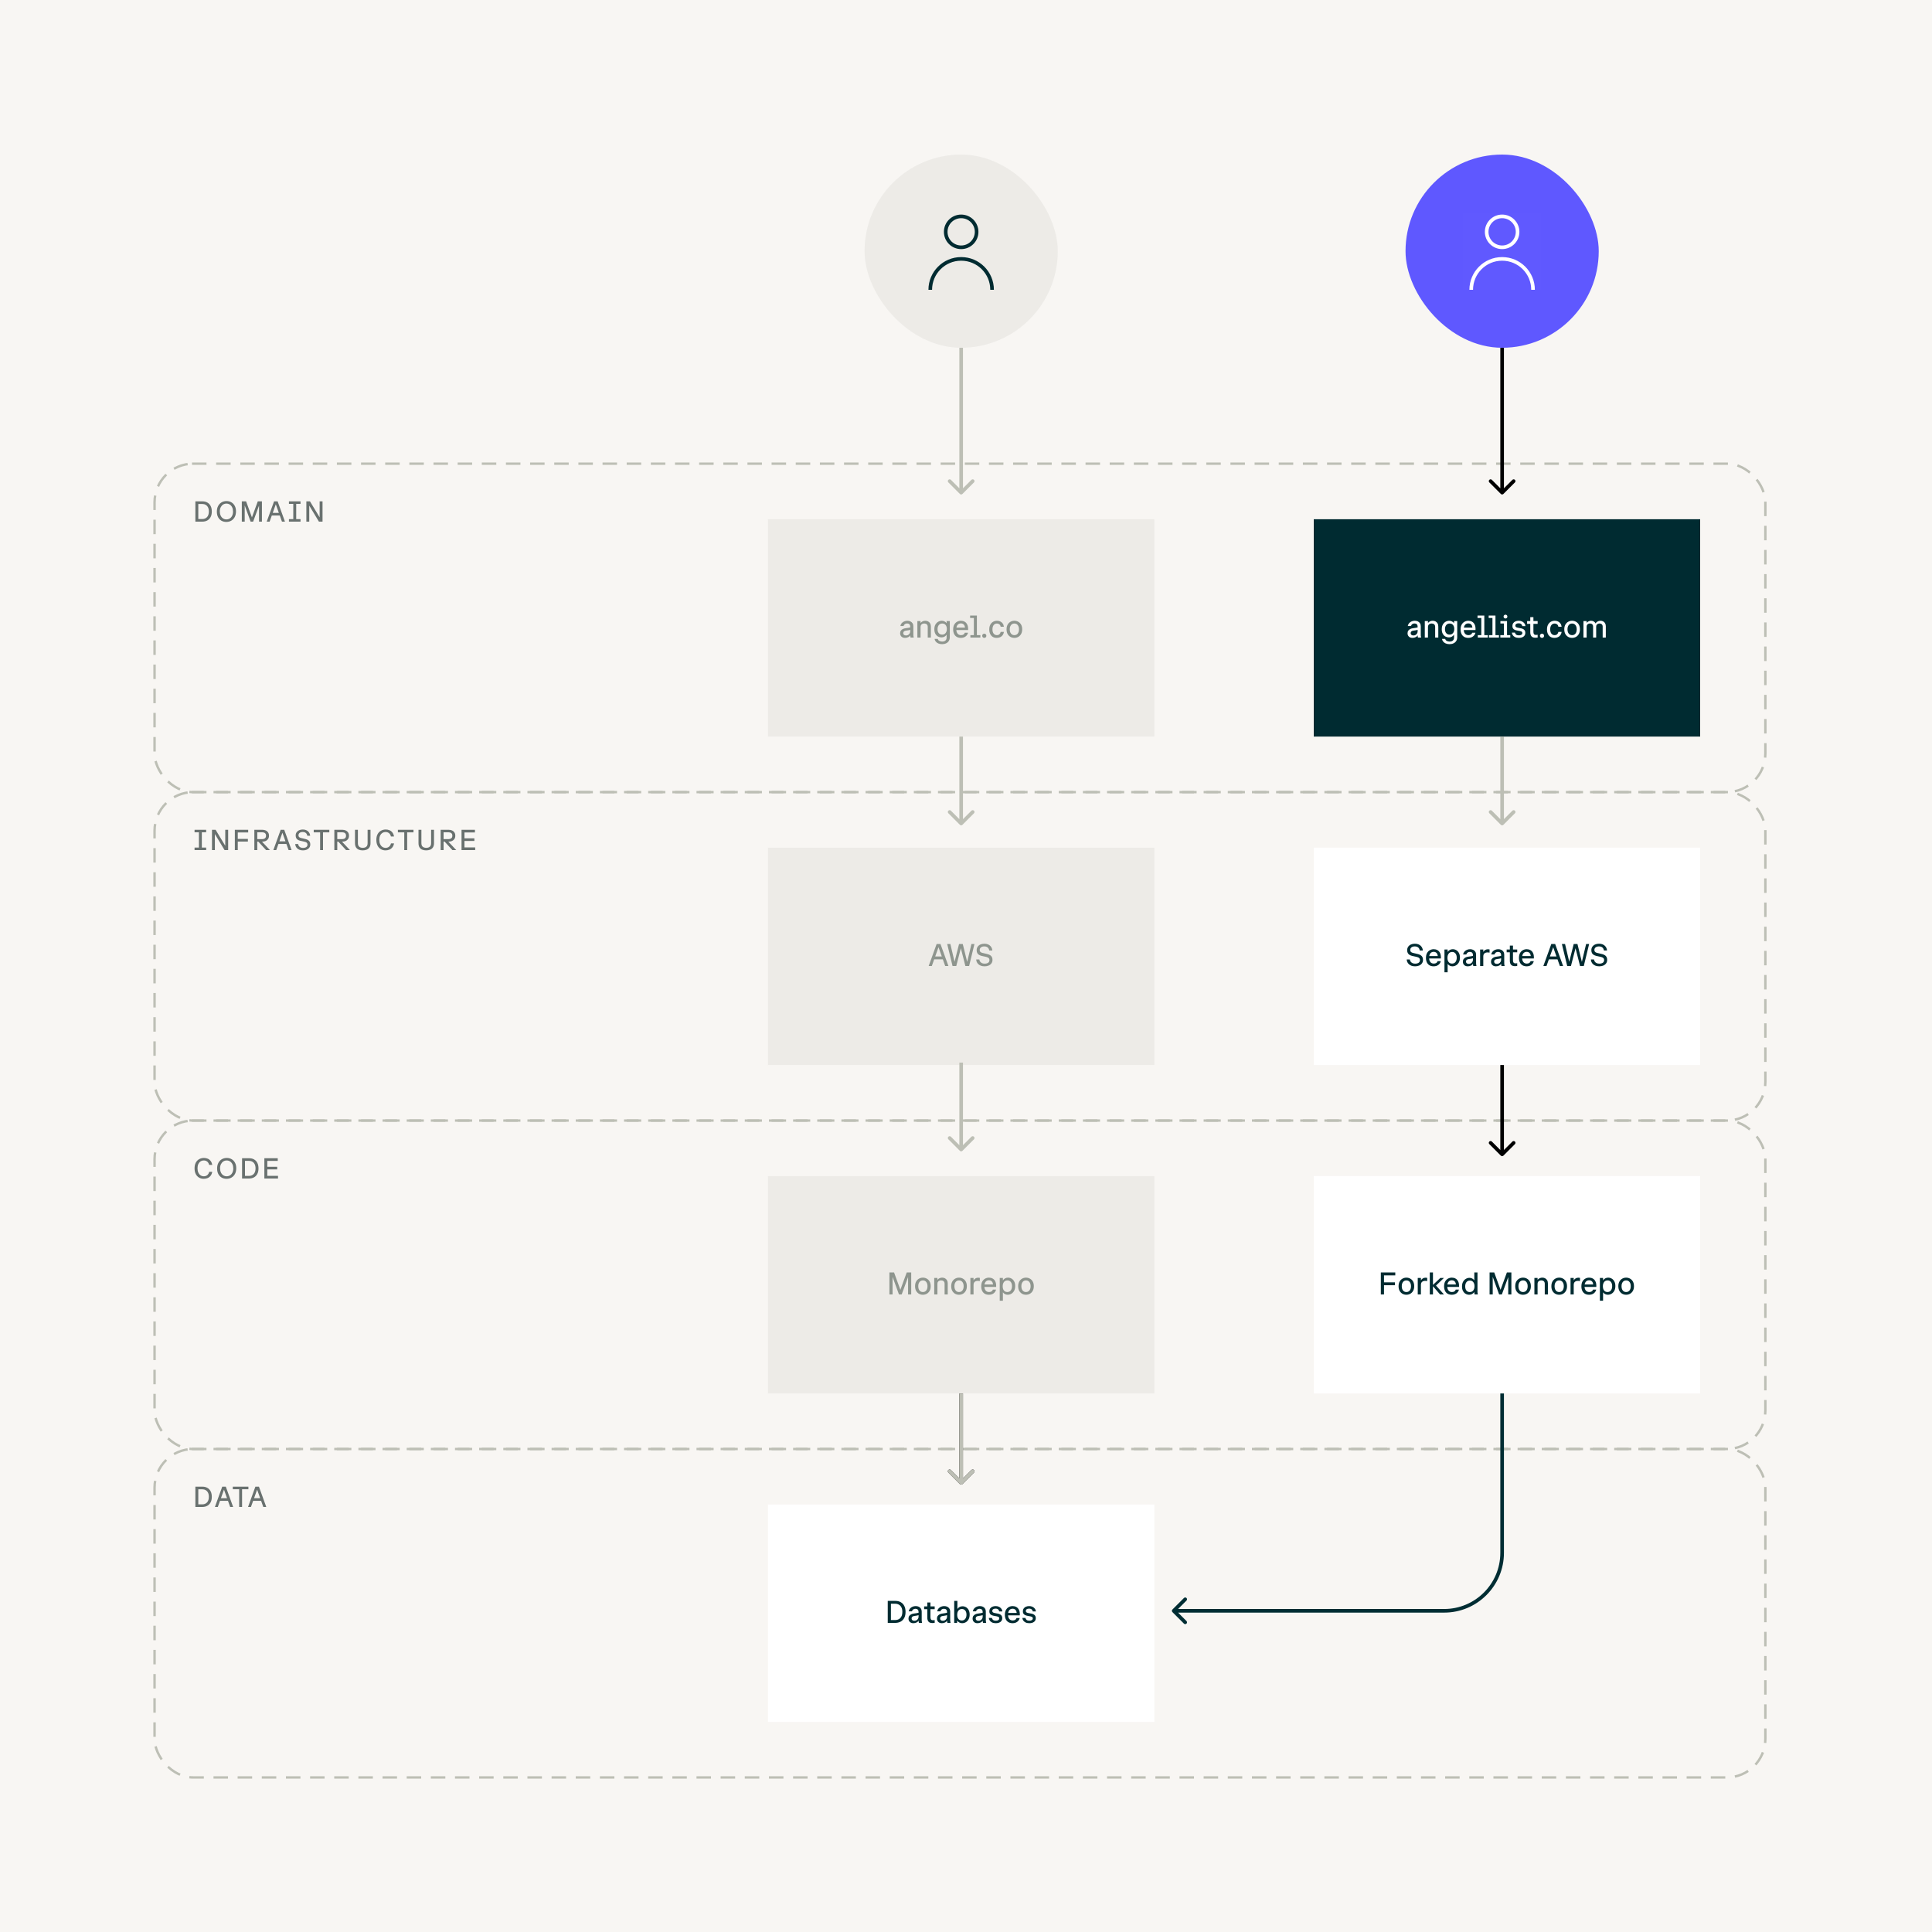 <svg xmlns="http://www.w3.org/2000/svg" fill="none" viewBox="0 0 800 800" height="800" width="800">
<rect fill="#F8F6F3" height="800" width="800"></rect>
<path fill-opacity="0.65" fill="#1D2A29" d="M81.572 216V214.92H83.744C84.56 214.92 85.22 214.656 85.724 214.128C86.228 213.592 86.48 212.816 86.48 211.8C86.48 211.112 86.364 210.54 86.132 210.084C85.9 209.62 85.576 209.272 85.16 209.04C84.752 208.8 84.28 208.68 83.744 208.68H81.572V207.6H83.864C84.624 207.6 85.292 207.764 85.868 208.092C86.444 208.412 86.892 208.884 87.212 209.508C87.54 210.132 87.704 210.896 87.704 211.8C87.704 212.736 87.532 213.516 87.188 214.14C86.844 214.764 86.376 215.232 85.784 215.544C85.192 215.848 84.516 216 83.756 216H81.572ZM80.9 216V207.6H82.112V216H80.9ZM93.709 216.12C92.973 216.12 92.309 215.956 91.717 215.628C91.125 215.292 90.657 214.808 90.313 214.176C89.969 213.536 89.797 212.764 89.797 211.86C89.797 210.94 89.973 210.156 90.325 209.508C90.677 208.852 91.153 208.352 91.753 208.008C92.361 207.656 93.045 207.48 93.805 207.48C94.541 207.48 95.201 207.648 95.785 207.984C96.377 208.32 96.845 208.804 97.189 209.436C97.541 210.068 97.717 210.836 97.717 211.74C97.717 212.66 97.541 213.448 97.189 214.104C96.837 214.752 96.357 215.252 95.749 215.604C95.141 215.948 94.461 216.12 93.709 216.12ZM93.757 215.076C94.261 215.076 94.721 214.948 95.137 214.692C95.553 214.428 95.881 214.052 96.121 213.564C96.369 213.076 96.493 212.5 96.493 211.836C96.493 211.156 96.373 210.568 96.133 210.072C95.893 209.576 95.569 209.196 95.161 208.932C94.753 208.66 94.289 208.524 93.769 208.524C93.257 208.524 92.793 208.656 92.377 208.92C91.969 209.184 91.641 209.56 91.393 210.048C91.145 210.528 91.021 211.096 91.021 211.752C91.021 212.432 91.141 213.024 91.381 213.528C91.621 214.024 91.949 214.408 92.365 214.68C92.781 214.944 93.245 215.076 93.757 215.076ZM100.129 216V207.6H101.905L104.413 214.5H104.221L106.741 207.6H108.457V216H107.257V208.128L107.701 208.14L104.821 216H103.777L100.909 208.14L101.329 208.128V216H100.129ZM110.445 216L113.481 207.6H114.957L117.993 216H116.757L114.021 208.32H114.381L111.645 216H110.445ZM111.993 213.456L112.269 212.364H116.253L116.445 213.456H111.993ZM119.642 208.632V207.6H124.442V208.632H119.642ZM119.642 216V214.956H124.442V216H119.642ZM121.442 216V207.6H122.654V216H121.442ZM126.856 216V207.6H128.356L132.688 214.776L132.352 214.788V207.6H133.552V216H132.064L127.732 208.824L128.056 208.812V216H126.856Z"></path>
<rect stroke-dasharray="5 5" stroke-linecap="square" stroke="#BDBFB5" rx="16" height="136" width="667" y="192" x="64"></rect>
<path fill-opacity="0.65" fill="#1D2A29" d="M80.564 344.632V343.6H85.364V344.632H80.564ZM80.564 352V350.956H85.364V352H80.564ZM82.364 352V343.6H83.576V352H82.364ZM87.778 352V343.6H89.278L93.61 350.776L93.274 350.788V343.6H94.474V352H92.986L88.654 344.824L88.978 344.812V352H87.778ZM98.05 348.472V347.368H102.646V348.472H98.05ZM98.05 344.704V343.6H102.766V344.704H98.05ZM97.246 352V343.6H98.458V352H97.246ZM106.303 348.496V347.452H108.655C109.079 347.452 109.435 347.34 109.723 347.116C110.011 346.892 110.155 346.536 110.155 346.048C110.155 345.56 110.011 345.204 109.723 344.98C109.443 344.756 109.087 344.644 108.655 344.644H106.303V343.6H108.715C109.195 343.6 109.639 343.692 110.047 343.876C110.455 344.06 110.779 344.336 111.019 344.704C111.259 345.064 111.379 345.512 111.379 346.048C111.379 346.576 111.259 347.024 111.019 347.392C110.779 347.752 110.455 348.028 110.047 348.22C109.639 348.404 109.195 348.496 108.715 348.496H106.303ZM110.179 352L106.795 348.316L107.899 347.884L111.775 352H110.179ZM105.319 352V343.6H106.531V352H105.319ZM113.187 352L116.223 343.6H117.699L120.735 352H119.499L116.763 344.32H117.123L114.387 352H113.187ZM114.735 349.456L115.011 348.364H118.995L119.187 349.456H114.735ZM125.47 352.12C124.918 352.12 124.438 352.044 124.03 351.892C123.63 351.732 123.298 351.524 123.034 351.268C122.778 351.012 122.586 350.732 122.458 350.428C122.33 350.116 122.266 349.804 122.266 349.492H123.454C123.478 349.748 123.562 350 123.706 350.248C123.858 350.496 124.082 350.7 124.378 350.86C124.674 351.02 125.042 351.1 125.482 351.1C126.01 351.1 126.446 350.992 126.79 350.776C127.142 350.552 127.318 350.204 127.318 349.732C127.318 349.444 127.246 349.216 127.102 349.048C126.966 348.88 126.75 348.744 126.454 348.64C126.166 348.536 125.794 348.444 125.338 348.364C124.962 348.292 124.602 348.212 124.258 348.124C123.914 348.028 123.602 347.9 123.322 347.74C123.05 347.572 122.834 347.348 122.674 347.068C122.514 346.78 122.434 346.408 122.434 345.952C122.434 345.44 122.562 345 122.818 344.632C123.074 344.264 123.422 343.98 123.862 343.78C124.302 343.58 124.802 343.48 125.362 343.48C125.898 343.48 126.354 343.56 126.73 343.72C127.114 343.88 127.426 344.088 127.666 344.344C127.914 344.6 128.098 344.88 128.218 345.184C128.346 345.488 128.414 345.784 128.422 346.072H127.246C127.206 345.808 127.118 345.556 126.982 345.316C126.854 345.076 126.658 344.884 126.394 344.74C126.138 344.588 125.794 344.512 125.362 344.512C124.81 344.512 124.378 344.636 124.066 344.884C123.754 345.124 123.598 345.452 123.598 345.868C123.598 346.172 123.674 346.408 123.826 346.576C123.986 346.736 124.214 346.864 124.51 346.96C124.806 347.048 125.158 347.132 125.566 347.212C125.95 347.284 126.318 347.372 126.67 347.476C127.022 347.58 127.334 347.716 127.606 347.884C127.878 348.052 128.09 348.28 128.242 348.568C128.402 348.848 128.482 349.212 128.482 349.66C128.482 350.172 128.35 350.612 128.086 350.98C127.83 351.348 127.474 351.632 127.018 351.832C126.57 352.024 126.054 352.12 125.47 352.12ZM129.91 344.668V343.6H136.366V344.668H129.91ZM132.55 352V343.6H133.75V352H132.55ZM139.428 348.496V347.452H141.78C142.204 347.452 142.56 347.34 142.848 347.116C143.136 346.892 143.28 346.536 143.28 346.048C143.28 345.56 143.136 345.204 142.848 344.98C142.568 344.756 142.212 344.644 141.78 344.644H139.428V343.6H141.84C142.32 343.6 142.764 343.692 143.172 343.876C143.58 344.06 143.904 344.336 144.144 344.704C144.384 345.064 144.504 345.512 144.504 346.048C144.504 346.576 144.384 347.024 144.144 347.392C143.904 347.752 143.58 348.028 143.172 348.22C142.764 348.404 142.32 348.496 141.84 348.496H139.428ZM143.304 352L139.92 348.316L141.024 347.884L144.9 352H143.304ZM138.444 352V343.6H139.656V352H138.444ZM150.166 352.12C149.558 352.12 149.014 352.02 148.534 351.82C148.062 351.62 147.686 351.3 147.406 350.86C147.134 350.412 146.998 349.828 146.998 349.108V343.6H148.198V349.108C148.198 349.82 148.382 350.324 148.75 350.62C149.118 350.916 149.606 351.064 150.214 351.064C150.822 351.064 151.306 350.916 151.666 350.62C152.034 350.324 152.218 349.82 152.218 349.108V343.6H153.418V349.108C153.418 349.828 153.278 350.412 152.998 350.86C152.718 351.3 152.334 351.62 151.846 351.82C151.358 352.02 150.798 352.12 150.166 352.12ZM159.641 352.12C158.913 352.12 158.261 351.952 157.685 351.616C157.109 351.272 156.657 350.78 156.329 350.14C156.001 349.492 155.837 348.704 155.837 347.776C155.837 346.872 156.001 346.1 156.329 345.46C156.665 344.82 157.129 344.332 157.721 343.996C158.313 343.652 158.985 343.48 159.737 343.48C160.305 343.48 160.829 343.584 161.309 343.792C161.789 344 162.189 344.32 162.509 344.752C162.829 345.176 163.045 345.716 163.157 346.372H161.885C161.717 345.732 161.437 345.264 161.045 344.968C160.661 344.672 160.205 344.524 159.677 344.524C159.165 344.524 158.709 344.656 158.309 344.92C157.917 345.184 157.609 345.556 157.385 346.036C157.169 346.516 157.061 347.088 157.061 347.752C157.061 348.44 157.173 349.032 157.397 349.528C157.621 350.024 157.929 350.408 158.321 350.68C158.721 350.944 159.177 351.076 159.689 351.076C160.217 351.076 160.677 350.924 161.069 350.62C161.461 350.316 161.741 349.848 161.909 349.216H163.157C163.045 349.872 162.821 350.416 162.485 350.848C162.149 351.28 161.737 351.6 161.249 351.808C160.761 352.016 160.225 352.12 159.641 352.12ZM164.757 344.668V343.6H171.213V344.668H164.757ZM167.397 352V343.6H168.597V352H167.397ZM176.46 352.12C175.852 352.12 175.308 352.02 174.828 351.82C174.356 351.62 173.98 351.3 173.7 350.86C173.428 350.412 173.292 349.828 173.292 349.108V343.6H174.492V349.108C174.492 349.82 174.676 350.324 175.044 350.62C175.412 350.916 175.9 351.064 176.508 351.064C177.116 351.064 177.6 350.916 177.96 350.62C178.328 350.324 178.512 349.82 178.512 349.108V343.6H179.712V349.108C179.712 349.828 179.572 350.412 179.292 350.86C179.012 351.3 178.628 351.62 178.14 351.82C177.652 352.02 177.092 352.12 176.46 352.12ZM183.451 348.496V347.452H185.803C186.227 347.452 186.583 347.34 186.871 347.116C187.159 346.892 187.303 346.536 187.303 346.048C187.303 345.56 187.159 345.204 186.871 344.98C186.591 344.756 186.235 344.644 185.803 344.644H183.451V343.6H185.863C186.343 343.6 186.787 343.692 187.195 343.876C187.603 344.06 187.927 344.336 188.167 344.704C188.407 345.064 188.527 345.512 188.527 346.048C188.527 346.576 188.407 347.024 188.167 347.392C187.927 347.752 187.603 348.028 187.195 348.22C186.787 348.404 186.343 348.496 185.863 348.496H183.451ZM187.327 352L183.943 348.316L185.047 347.884L188.923 352H187.327ZM182.467 352V343.6H183.679V352H182.467ZM191.918 348.232V347.14H196.43V348.232H191.918ZM191.918 344.704V343.6H196.658V344.704H191.918ZM191.918 352V350.896H196.766V352H191.918ZM191.114 352V343.6H192.326V352H191.114Z"></path>
<rect stroke-dasharray="5 5" stroke-linecap="square" stroke="#BDBFB5" rx="16" height="136" width="667" y="328" x="64"></rect>
<path fill-opacity="0.65" fill="#1D2A29" d="M84.368 488.12C83.64 488.12 82.988 487.952 82.412 487.616C81.836 487.272 81.384 486.78 81.056 486.14C80.728 485.492 80.564 484.704 80.564 483.776C80.564 482.872 80.728 482.1 81.056 481.46C81.392 480.82 81.856 480.332 82.448 479.996C83.04 479.652 83.712 479.48 84.464 479.48C85.032 479.48 85.556 479.584 86.036 479.792C86.516 480 86.916 480.32 87.236 480.752C87.556 481.176 87.772 481.716 87.884 482.372H86.612C86.444 481.732 86.164 481.264 85.772 480.968C85.388 480.672 84.932 480.524 84.404 480.524C83.892 480.524 83.436 480.656 83.036 480.92C82.644 481.184 82.336 481.556 82.112 482.036C81.896 482.516 81.788 483.088 81.788 483.752C81.788 484.44 81.9 485.032 82.124 485.528C82.348 486.024 82.656 486.408 83.048 486.68C83.448 486.944 83.904 487.076 84.416 487.076C84.944 487.076 85.404 486.924 85.796 486.62C86.188 486.316 86.468 485.848 86.636 485.216H87.884C87.772 485.872 87.548 486.416 87.212 486.848C86.876 487.28 86.464 487.6 85.976 487.808C85.488 488.016 84.952 488.12 84.368 488.12ZM93.815 488.12C93.079 488.12 92.415 487.956 91.823 487.628C91.231 487.292 90.763 486.808 90.419 486.176C90.075 485.536 89.903 484.764 89.903 483.86C89.903 482.94 90.079 482.156 90.431 481.508C90.783 480.852 91.259 480.352 91.859 480.008C92.467 479.656 93.151 479.48 93.911 479.48C94.647 479.48 95.307 479.648 95.891 479.984C96.483 480.32 96.951 480.804 97.295 481.436C97.647 482.068 97.823 482.836 97.823 483.74C97.823 484.66 97.647 485.448 97.295 486.104C96.943 486.752 96.463 487.252 95.855 487.604C95.247 487.948 94.567 488.12 93.815 488.12ZM93.863 487.076C94.367 487.076 94.827 486.948 95.243 486.692C95.659 486.428 95.987 486.052 96.227 485.564C96.475 485.076 96.599 484.5 96.599 483.836C96.599 483.156 96.479 482.568 96.239 482.072C95.999 481.576 95.675 481.196 95.267 480.932C94.859 480.66 94.395 480.524 93.875 480.524C93.363 480.524 92.899 480.656 92.483 480.92C92.075 481.184 91.747 481.56 91.499 482.048C91.251 482.528 91.127 483.096 91.127 483.752C91.127 484.432 91.247 485.024 91.487 485.528C91.727 486.024 92.055 486.408 92.471 486.68C92.887 486.944 93.351 487.076 93.863 487.076ZM100.906 488V486.92H103.078C103.894 486.92 104.554 486.656 105.058 486.128C105.562 485.592 105.814 484.816 105.814 483.8C105.814 483.112 105.698 482.54 105.466 482.084C105.234 481.62 104.91 481.272 104.494 481.04C104.086 480.8 103.614 480.68 103.078 480.68H100.906V479.6H103.198C103.958 479.6 104.626 479.764 105.202 480.092C105.778 480.412 106.226 480.884 106.546 481.508C106.874 482.132 107.038 482.896 107.038 483.8C107.038 484.736 106.866 485.516 106.522 486.14C106.178 486.764 105.71 487.232 105.118 487.544C104.526 487.848 103.85 488 103.09 488H100.906ZM100.234 488V479.6H101.446V488H100.234ZM110.271 484.232V483.14H114.783V484.232H110.271ZM110.271 480.704V479.6H115.011V480.704H110.271ZM110.271 488V486.896H115.119V488H110.271ZM109.467 488V479.6H110.679V488H109.467Z"></path>
<rect stroke-dasharray="5 5" stroke-linecap="square" stroke="#BDBFB5" rx="16" height="136" width="667" y="464" x="64"></rect>
<path fill-opacity="0.65" fill="#1D2A29" d="M81.572 624V622.92H83.744C84.56 622.92 85.22 622.656 85.724 622.128C86.228 621.592 86.48 620.816 86.48 619.8C86.48 619.112 86.364 618.54 86.132 618.084C85.9 617.62 85.576 617.272 85.16 617.04C84.752 616.8 84.28 616.68 83.744 616.68H81.572V615.6H83.864C84.624 615.6 85.292 615.764 85.868 616.092C86.444 616.412 86.892 616.884 87.212 617.508C87.54 618.132 87.704 618.896 87.704 619.8C87.704 620.736 87.532 621.516 87.188 622.14C86.844 622.764 86.376 623.232 85.784 623.544C85.192 623.848 84.516 624 83.756 624H81.572ZM80.9 624V615.6H82.112V624H80.9ZM88.99 624L92.026 615.6H93.502L96.538 624H95.302L92.566 616.32H92.926L90.19 624H88.99ZM90.538 621.456L90.814 620.364H94.798L94.99 621.456H90.538ZM96.398 616.668V615.6H102.854V616.668H96.398ZM99.038 624V615.6H100.238V624H99.038ZM102.711 624L105.747 615.6H107.223L110.259 624H109.023L106.287 616.32H106.647L103.911 624H102.711ZM104.259 621.456L104.535 620.364H108.519L108.711 621.456H104.259Z"></path>
<rect stroke-dasharray="5 5" stroke-linecap="square" stroke="#BDBFB5" rx="16" height="136" width="667" y="600" x="64"></rect>
<rect fill-opacity="0.1" fill="#8A8A7B" transform="translate(318 215)" height="90" width="160"></rect>
<path fill-opacity="0.5" fill="#304037" d="M374.753 264.13C374.129 264.13 373.635 263.952 373.271 263.597C372.907 263.242 372.725 262.787 372.725 262.232C372.725 261.781 372.829 261.413 373.037 261.127C373.254 260.832 373.535 260.603 373.882 260.438C374.229 260.273 374.614 260.169 375.039 260.126C375.282 260.091 375.49 260.061 375.663 260.035C375.836 260.009 375.992 259.987 376.131 259.97C376.27 259.944 376.408 259.914 376.547 259.879C376.694 259.844 376.868 259.805 377.067 259.762V260.763C376.781 260.85 376.478 260.923 376.157 260.984C375.836 261.036 375.49 261.088 375.117 261.14C374.744 261.192 374.467 261.305 374.285 261.478C374.103 261.651 374.012 261.89 374.012 262.193C374.012 262.47 374.112 262.696 374.311 262.869C374.51 263.042 374.796 263.129 375.169 263.129C375.524 263.129 375.828 263.051 376.079 262.895C376.339 262.73 376.538 262.522 376.677 262.271C376.824 262.011 376.898 261.742 376.898 261.465V259.515C376.898 259.064 376.785 258.726 376.56 258.501C376.335 258.276 376.018 258.163 375.611 258.163C375.256 258.163 374.952 258.25 374.701 258.423C374.458 258.588 374.272 258.852 374.142 259.216H372.816C372.911 258.739 373.102 258.341 373.388 258.02C373.683 257.699 374.034 257.457 374.441 257.292C374.848 257.127 375.277 257.045 375.728 257.045C376.187 257.045 376.603 257.132 376.976 257.305C377.349 257.478 377.643 257.734 377.86 258.072C378.085 258.41 378.198 258.83 378.198 259.333V262.44C378.198 262.717 378.202 262.977 378.211 263.22C378.228 263.454 378.276 263.714 378.354 264H377.041C376.998 263.879 376.963 263.727 376.937 263.545C376.911 263.363 376.898 263.19 376.898 263.025C376.777 263.346 376.512 263.61 376.105 263.818C375.706 264.026 375.256 264.13 374.753 264.13ZM384.156 264V259.606C384.156 259.112 384.021 258.752 383.753 258.527C383.493 258.293 383.15 258.176 382.726 258.176C382.474 258.176 382.227 258.224 381.985 258.319C381.751 258.406 381.556 258.557 381.4 258.774C381.252 258.991 381.179 259.277 381.179 259.632L380.971 258.384C381.083 258.098 381.252 257.855 381.478 257.656C381.703 257.457 381.963 257.305 382.258 257.201C382.552 257.097 382.856 257.045 383.168 257.045C383.592 257.045 383.974 257.136 384.312 257.318C384.658 257.5 384.936 257.769 385.144 258.124C385.352 258.479 385.456 258.917 385.456 259.437V264H384.156ZM379.866 264V257.175H381.179V264H379.866ZM390.104 266.73C389.515 266.73 388.995 266.635 388.544 266.444C388.102 266.253 387.747 265.993 387.478 265.664C387.21 265.335 387.045 264.966 386.984 264.559H388.31C388.414 264.94 388.635 265.218 388.973 265.391C389.311 265.573 389.697 265.664 390.13 265.664C390.702 265.664 391.153 265.521 391.482 265.235C391.812 264.949 391.976 264.52 391.976 263.948V262.804C391.725 263.168 391.417 263.45 391.053 263.649C390.689 263.84 390.295 263.935 389.87 263.935C389.35 263.935 388.861 263.814 388.401 263.571C387.951 263.32 387.587 262.943 387.309 262.44C387.032 261.937 386.893 261.313 386.893 260.568C386.893 259.788 387.041 259.138 387.335 258.618C387.639 258.098 388.024 257.708 388.492 257.448C388.969 257.179 389.463 257.045 389.974 257.045C390.373 257.045 390.746 257.132 391.092 257.305C391.439 257.478 391.734 257.725 391.976 258.046V257.175H393.289V263.896C393.289 264.477 393.155 264.979 392.886 265.404C392.626 265.829 392.254 266.154 391.768 266.379C391.292 266.613 390.737 266.73 390.104 266.73ZM390.117 262.778C390.724 262.778 391.201 262.566 391.547 262.141C391.894 261.708 392.067 261.144 392.067 260.451C392.067 259.749 391.898 259.199 391.56 258.8C391.222 258.393 390.754 258.189 390.156 258.189C389.558 258.189 389.086 258.401 388.739 258.826C388.393 259.251 388.219 259.81 388.219 260.503C388.219 261.205 388.388 261.76 388.726 262.167C389.064 262.574 389.528 262.778 390.117 262.778ZM397.886 264.13C397.21 264.13 396.634 263.991 396.157 263.714C395.68 263.428 395.316 263.025 395.065 262.505C394.814 261.985 394.688 261.374 394.688 260.672C394.688 259.849 394.835 259.173 395.13 258.644C395.433 258.107 395.828 257.708 396.313 257.448C396.807 257.179 397.336 257.045 397.899 257.045C398.454 257.045 398.952 257.166 399.394 257.409C399.845 257.643 400.204 258.016 400.473 258.527C400.742 259.03 400.876 259.68 400.876 260.477C400.876 260.633 400.872 260.741 400.863 260.802C400.863 260.863 400.863 260.893 400.863 260.893H395.637V259.892H400.109L399.576 260.438C399.611 259.883 399.554 259.441 399.407 259.112C399.268 258.774 399.065 258.527 398.796 258.371C398.536 258.215 398.237 258.137 397.899 258.137C397.292 258.137 396.82 258.354 396.482 258.787C396.153 259.22 395.988 259.827 395.988 260.607C395.988 261.326 396.157 261.907 396.495 262.349C396.833 262.782 397.318 262.999 397.951 262.999C398.358 262.999 398.696 262.912 398.965 262.739C399.242 262.566 399.42 262.319 399.498 261.998H400.837C400.664 262.674 400.313 263.198 399.784 263.571C399.264 263.944 398.631 264.13 397.886 264.13ZM403.259 264V254.9H404.507V264H403.259ZM401.699 255.901V254.9H403.987V255.901H401.699ZM401.816 264V262.999H405.95V264H401.816ZM407.568 264.13C407.326 264.13 407.122 264.052 406.957 263.896C406.793 263.731 406.71 263.519 406.71 263.259C406.71 263.016 406.793 262.813 406.957 262.648C407.122 262.483 407.326 262.401 407.568 262.401C407.811 262.401 408.015 262.483 408.179 262.648C408.344 262.813 408.426 263.016 408.426 263.259C408.426 263.519 408.344 263.731 408.179 263.896C408.015 264.052 407.811 264.13 407.568 264.13ZM412.673 264.13C412.075 264.13 411.546 263.996 411.087 263.727C410.636 263.45 410.281 263.051 410.021 262.531C409.761 262.011 409.631 261.387 409.631 260.659C409.631 259.853 409.778 259.186 410.073 258.657C410.367 258.12 410.757 257.717 411.243 257.448C411.737 257.179 412.278 257.045 412.868 257.045C413.327 257.045 413.756 257.136 414.155 257.318C414.562 257.491 414.9 257.764 415.169 258.137C415.446 258.501 415.619 258.965 415.689 259.528H414.35C414.272 259.069 414.09 258.731 413.804 258.514C413.526 258.297 413.201 258.189 412.829 258.189C412.239 258.189 411.78 258.406 411.451 258.839C411.121 259.272 410.957 259.857 410.957 260.594C410.957 261.348 411.121 261.937 411.451 262.362C411.789 262.787 412.235 262.999 412.79 262.999C413.214 262.999 413.561 262.878 413.83 262.635C414.107 262.384 414.28 262.059 414.35 261.66H415.689C415.585 262.431 415.264 263.038 414.727 263.48C414.189 263.913 413.505 264.13 412.673 264.13ZM420.015 264.13C419.443 264.13 418.91 263.996 418.416 263.727C417.93 263.45 417.536 263.051 417.233 262.531C416.938 262.002 416.791 261.357 416.791 260.594C416.791 259.831 416.938 259.186 417.233 258.657C417.536 258.128 417.93 257.73 418.416 257.461C418.91 257.184 419.447 257.045 420.028 257.045C420.617 257.045 421.154 257.184 421.64 257.461C422.134 257.73 422.528 258.128 422.823 258.657C423.117 259.186 423.265 259.831 423.265 260.594C423.265 261.357 423.113 262.002 422.81 262.531C422.515 263.051 422.121 263.45 421.627 263.727C421.141 263.996 420.604 264.13 420.015 264.13ZM420.028 262.999C420.626 262.999 421.094 262.782 421.432 262.349C421.77 261.907 421.939 261.322 421.939 260.594C421.939 259.866 421.77 259.285 421.432 258.852C421.094 258.41 420.63 258.189 420.041 258.189C419.434 258.189 418.962 258.41 418.624 258.852C418.286 259.285 418.117 259.866 418.117 260.594C418.117 261.322 418.286 261.907 418.624 262.349C418.962 262.782 419.43 262.999 420.028 262.999Z"></path>
<rect fill="#002B31" transform="translate(544 215)" height="90" width="160"></rect>
<path fill="white" d="M584.865 264.13C584.241 264.13 583.747 263.952 583.383 263.597C583.019 263.242 582.837 262.787 582.837 262.232C582.837 261.781 582.941 261.413 583.149 261.127C583.365 260.832 583.647 260.603 583.994 260.438C584.34 260.273 584.726 260.169 585.151 260.126C585.393 260.091 585.601 260.061 585.775 260.035C585.948 260.009 586.104 259.987 586.243 259.97C586.381 259.944 586.52 259.914 586.659 259.879C586.806 259.844 586.979 259.805 587.179 259.762V260.763C586.893 260.85 586.589 260.923 586.269 260.984C585.948 261.036 585.601 261.088 585.229 261.14C584.856 261.192 584.579 261.305 584.397 261.478C584.215 261.651 584.124 261.89 584.124 262.193C584.124 262.47 584.223 262.696 584.423 262.869C584.622 263.042 584.908 263.129 585.281 263.129C585.636 263.129 585.939 263.051 586.191 262.895C586.451 262.73 586.65 262.522 586.789 262.271C586.936 262.011 587.01 261.742 587.01 261.465V259.515C587.01 259.064 586.897 258.726 586.672 258.501C586.446 258.276 586.13 258.163 585.723 258.163C585.367 258.163 585.064 258.25 584.813 258.423C584.57 258.588 584.384 258.852 584.254 259.216H582.928C583.023 258.739 583.214 258.341 583.5 258.02C583.794 257.699 584.145 257.457 584.553 257.292C584.96 257.127 585.389 257.045 585.84 257.045C586.299 257.045 586.715 257.132 587.088 257.305C587.46 257.478 587.755 257.734 587.972 258.072C588.197 258.41 588.31 258.83 588.31 259.333V262.44C588.31 262.717 588.314 262.977 588.323 263.22C588.34 263.454 588.388 263.714 588.466 264H587.153C587.109 263.879 587.075 263.727 587.049 263.545C587.023 263.363 587.01 263.19 587.01 263.025C586.888 263.346 586.624 263.61 586.217 263.818C585.818 264.026 585.367 264.13 584.865 264.13ZM594.268 264V259.606C594.268 259.112 594.133 258.752 593.865 258.527C593.605 258.293 593.262 258.176 592.838 258.176C592.586 258.176 592.339 258.224 592.097 258.319C591.863 258.406 591.668 258.557 591.512 258.774C591.364 258.991 591.291 259.277 591.291 259.632L591.083 258.384C591.195 258.098 591.364 257.855 591.59 257.656C591.815 257.457 592.075 257.305 592.37 257.201C592.664 257.097 592.968 257.045 593.28 257.045C593.704 257.045 594.086 257.136 594.424 257.318C594.77 257.5 595.048 257.769 595.256 258.124C595.464 258.479 595.568 258.917 595.568 259.437V264H594.268ZM589.978 264V257.175H591.291V264H589.978ZM600.216 266.73C599.627 266.73 599.107 266.635 598.656 266.444C598.214 266.253 597.859 265.993 597.59 265.664C597.321 265.335 597.157 264.966 597.096 264.559H598.422C598.526 264.94 598.747 265.218 599.085 265.391C599.423 265.573 599.809 265.664 600.242 265.664C600.814 265.664 601.265 265.521 601.594 265.235C601.923 264.949 602.088 264.52 602.088 263.948V262.804C601.837 263.168 601.529 263.45 601.165 263.649C600.801 263.84 600.407 263.935 599.982 263.935C599.462 263.935 598.972 263.814 598.513 263.571C598.062 263.32 597.698 262.943 597.421 262.44C597.144 261.937 597.005 261.313 597.005 260.568C597.005 259.788 597.152 259.138 597.447 258.618C597.75 258.098 598.136 257.708 598.604 257.448C599.081 257.179 599.575 257.045 600.086 257.045C600.485 257.045 600.857 257.132 601.204 257.305C601.551 257.478 601.845 257.725 602.088 258.046V257.175H603.401V263.896C603.401 264.477 603.267 264.979 602.998 265.404C602.738 265.829 602.365 266.154 601.88 266.379C601.403 266.613 600.849 266.73 600.216 266.73ZM600.229 262.778C600.836 262.778 601.312 262.566 601.659 262.141C602.006 261.708 602.179 261.144 602.179 260.451C602.179 259.749 602.01 259.199 601.672 258.8C601.334 258.393 600.866 258.189 600.268 258.189C599.67 258.189 599.198 258.401 598.851 258.826C598.504 259.251 598.331 259.81 598.331 260.503C598.331 261.205 598.5 261.76 598.838 262.167C599.176 262.574 599.64 262.778 600.229 262.778ZM607.998 264.13C607.322 264.13 606.746 263.991 606.269 263.714C605.792 263.428 605.428 263.025 605.177 262.505C604.926 261.985 604.8 261.374 604.8 260.672C604.8 259.849 604.947 259.173 605.242 258.644C605.545 258.107 605.94 257.708 606.425 257.448C606.919 257.179 607.448 257.045 608.011 257.045C608.566 257.045 609.064 257.166 609.506 257.409C609.957 257.643 610.316 258.016 610.585 258.527C610.854 259.03 610.988 259.68 610.988 260.477C610.988 260.633 610.984 260.741 610.975 260.802C610.975 260.863 610.975 260.893 610.975 260.893H605.749V259.892H610.221L609.688 260.438C609.723 259.883 609.666 259.441 609.519 259.112C609.38 258.774 609.177 258.527 608.908 258.371C608.648 258.215 608.349 258.137 608.011 258.137C607.404 258.137 606.932 258.354 606.594 258.787C606.265 259.22 606.1 259.827 606.1 260.607C606.1 261.326 606.269 261.907 606.607 262.349C606.945 262.782 607.43 262.999 608.063 262.999C608.47 262.999 608.808 262.912 609.077 262.739C609.354 262.566 609.532 262.319 609.61 261.998H610.949C610.776 262.674 610.425 263.198 609.896 263.571C609.376 263.944 608.743 264.13 607.998 264.13ZM613.371 264V254.9H614.619V264H613.371ZM611.811 255.901V254.9H614.099V255.901H611.811ZM611.928 264V262.999H616.062V264H611.928ZM617.992 264V254.9H619.24V264H617.992ZM616.432 255.901V254.9H618.72V255.901H616.432ZM616.549 264V262.999H620.683V264H616.549ZM623.393 256.109C623.168 256.109 622.977 256.035 622.821 255.888C622.674 255.732 622.6 255.541 622.6 255.316C622.6 255.091 622.674 254.904 622.821 254.757C622.977 254.601 623.168 254.523 623.393 254.523C623.619 254.523 623.805 254.601 623.952 254.757C624.1 254.904 624.173 255.091 624.173 255.316C624.173 255.541 624.1 255.732 623.952 255.888C623.805 256.035 623.619 256.109 623.393 256.109ZM622.73 264V257.175H624.03V264H622.73ZM621.287 258.176V257.175H623.458V258.176H621.287ZM621.261 264V262.999H625.369V264H621.261ZM628.947 264.13C628.306 264.13 627.777 264.026 627.361 263.818C626.945 263.61 626.629 263.341 626.412 263.012C626.195 262.674 626.07 262.323 626.035 261.959H627.309C627.378 262.288 627.543 262.561 627.803 262.778C628.072 262.986 628.457 263.09 628.96 263.09C629.385 263.09 629.723 263.008 629.974 262.843C630.234 262.678 630.364 262.444 630.364 262.141C630.364 261.803 630.212 261.578 629.909 261.465C629.614 261.344 629.211 261.248 628.7 261.179C628.423 261.136 628.141 261.079 627.855 261.01C627.569 260.941 627.305 260.841 627.062 260.711C626.819 260.581 626.624 260.399 626.477 260.165C626.33 259.922 626.256 259.606 626.256 259.216C626.256 258.757 626.369 258.367 626.594 258.046C626.819 257.717 627.127 257.47 627.517 257.305C627.907 257.132 628.349 257.045 628.843 257.045C629.311 257.045 629.718 257.119 630.065 257.266C630.42 257.405 630.711 257.587 630.936 257.812C631.17 258.029 631.343 258.267 631.456 258.527C631.569 258.787 631.629 259.03 631.638 259.255H630.364C630.312 258.943 630.165 258.674 629.922 258.449C629.688 258.215 629.315 258.098 628.804 258.098C628.397 258.098 628.072 258.185 627.829 258.358C627.595 258.531 627.478 258.765 627.478 259.06C627.478 259.294 627.552 259.476 627.699 259.606C627.846 259.727 628.046 259.818 628.297 259.879C628.548 259.94 628.83 259.996 629.142 260.048C629.437 260.091 629.727 260.148 630.013 260.217C630.299 260.286 630.563 260.395 630.806 260.542C631.049 260.681 631.239 260.871 631.378 261.114C631.525 261.357 631.599 261.669 631.599 262.05C631.599 262.709 631.356 263.22 630.871 263.584C630.386 263.948 629.744 264.13 628.947 264.13ZM635.773 264.065C635.019 264.065 634.477 263.87 634.148 263.48C633.818 263.09 633.654 262.527 633.654 261.79V255.55H634.954V261.647C634.954 262.037 635.027 262.345 635.175 262.57C635.322 262.795 635.617 262.908 636.059 262.908C636.258 262.908 636.414 262.895 636.527 262.869C636.648 262.843 636.709 262.83 636.709 262.83V263.987C636.709 263.987 636.609 264 636.41 264.026C636.219 264.052 636.007 264.065 635.773 264.065ZM632.341 258.319V257.175H636.709V258.319H632.341ZM638.513 264.13C638.27 264.13 638.067 264.052 637.902 263.896C637.737 263.731 637.655 263.519 637.655 263.259C637.655 263.016 637.737 262.813 637.902 262.648C638.067 262.483 638.27 262.401 638.513 262.401C638.756 262.401 638.959 262.483 639.124 262.648C639.289 262.813 639.371 263.016 639.371 263.259C639.371 263.519 639.289 263.731 639.124 263.896C638.959 264.052 638.756 264.13 638.513 264.13ZM643.617 264.13C643.019 264.13 642.491 263.996 642.031 263.727C641.581 263.45 641.225 263.051 640.965 262.531C640.705 262.011 640.575 261.387 640.575 260.659C640.575 259.853 640.723 259.186 641.017 258.657C641.312 258.12 641.702 257.717 642.187 257.448C642.681 257.179 643.223 257.045 643.812 257.045C644.272 257.045 644.701 257.136 645.099 257.318C645.507 257.491 645.845 257.764 646.113 258.137C646.391 258.501 646.564 258.965 646.633 259.528H645.294C645.216 259.069 645.034 258.731 644.748 258.514C644.471 258.297 644.146 258.189 643.773 258.189C643.184 258.189 642.725 258.406 642.395 258.839C642.066 259.272 641.901 259.857 641.901 260.594C641.901 261.348 642.066 261.937 642.395 262.362C642.733 262.787 643.18 262.999 643.734 262.999C644.159 262.999 644.506 262.878 644.774 262.635C645.052 262.384 645.225 262.059 645.294 261.66H646.633C646.529 262.431 646.209 263.038 645.671 263.48C645.134 263.913 644.449 264.13 643.617 264.13ZM650.96 264.13C650.388 264.13 649.855 263.996 649.361 263.727C648.875 263.45 648.481 263.051 648.178 262.531C647.883 262.002 647.736 261.357 647.736 260.594C647.736 259.831 647.883 259.186 648.178 258.657C648.481 258.128 648.875 257.73 649.361 257.461C649.855 257.184 650.392 257.045 650.973 257.045C651.562 257.045 652.099 257.184 652.585 257.461C653.079 257.73 653.473 258.128 653.768 258.657C654.062 259.186 654.21 259.831 654.21 260.594C654.21 261.357 654.058 262.002 653.755 262.531C653.46 263.051 653.066 263.45 652.572 263.727C652.086 263.996 651.549 264.13 650.96 264.13ZM650.973 262.999C651.571 262.999 652.039 262.782 652.377 262.349C652.715 261.907 652.884 261.322 652.884 260.594C652.884 259.866 652.715 259.285 652.377 258.852C652.039 258.41 651.575 258.189 650.986 258.189C650.379 258.189 649.907 258.41 649.569 258.852C649.231 259.285 649.062 259.866 649.062 260.594C649.062 261.322 649.231 261.907 649.569 262.349C649.907 262.782 650.375 262.999 650.973 262.999ZM655.676 264V257.175H656.989V264H655.676ZM659.667 264V259.463C659.667 259.056 659.55 258.739 659.316 258.514C659.091 258.289 658.779 258.176 658.38 258.176C658.163 258.176 657.947 258.219 657.73 258.306C657.513 258.393 657.336 258.531 657.197 258.722C657.058 258.913 656.989 259.168 656.989 259.489L656.781 258.384C656.937 257.951 657.206 257.621 657.587 257.396C657.968 257.162 658.376 257.045 658.809 257.045C659.208 257.045 659.567 257.132 659.888 257.305C660.209 257.47 660.464 257.725 660.655 258.072C660.846 258.41 660.941 258.826 660.941 259.32V264H659.667ZM663.632 264V259.463C663.632 259.064 663.515 258.752 663.281 258.527C663.056 258.293 662.744 258.176 662.345 258.176C662.128 258.176 661.912 258.224 661.695 258.319C661.478 258.406 661.296 258.544 661.149 258.735C661.01 258.917 660.941 259.168 660.941 259.489L660.603 258.384C660.768 257.959 661.049 257.63 661.448 257.396C661.847 257.162 662.271 257.045 662.722 257.045C663.147 257.045 663.524 257.136 663.853 257.318C664.182 257.491 664.442 257.747 664.633 258.085C664.832 258.423 664.932 258.835 664.932 259.32V264H663.632Z"></path>
<rect fill-opacity="0.1" fill="#8A8A7B" transform="translate(318 351)" height="90" width="160"></rect>
<path fill-opacity="0.5" fill="#304037" d="M384.546 400L387.835 390.9H389.434L392.723 400H391.384L388.42 391.68H388.81L385.846 400H384.546ZM386.223 397.244L386.522 396.061H390.838L391.046 397.244H386.223ZM394.424 400L392.214 390.9H393.527L395.451 399.051H395.061L397.115 390.9H398.662L400.677 399.051H400.313L402.25 390.9H403.498L401.288 400H399.741L397.739 392.161H397.986L395.971 400H394.424ZM407.706 400.13C407.108 400.13 406.588 400.048 406.146 399.883C405.713 399.71 405.353 399.484 405.067 399.207C404.79 398.93 404.582 398.626 404.443 398.297C404.304 397.959 404.235 397.621 404.235 397.283H405.522C405.548 397.56 405.639 397.833 405.795 398.102C405.96 398.371 406.202 398.592 406.523 398.765C406.844 398.938 407.242 399.025 407.719 399.025C408.291 399.025 408.763 398.908 409.136 398.674C409.517 398.431 409.708 398.054 409.708 397.543C409.708 397.231 409.63 396.984 409.474 396.802C409.327 396.62 409.093 396.473 408.772 396.36C408.46 396.247 408.057 396.148 407.563 396.061C407.156 395.983 406.766 395.896 406.393 395.801C406.02 395.697 405.682 395.558 405.379 395.385C405.084 395.203 404.85 394.96 404.677 394.657C404.504 394.345 404.417 393.942 404.417 393.448C404.417 392.893 404.556 392.417 404.833 392.018C405.11 391.619 405.487 391.312 405.964 391.095C406.441 390.878 406.982 390.77 407.589 390.77C408.17 390.77 408.664 390.857 409.071 391.03C409.487 391.203 409.825 391.429 410.085 391.706C410.354 391.983 410.553 392.287 410.683 392.616C410.822 392.945 410.895 393.266 410.904 393.578H409.63C409.587 393.292 409.491 393.019 409.344 392.759C409.205 392.499 408.993 392.291 408.707 392.135C408.43 391.97 408.057 391.888 407.589 391.888C406.991 391.888 406.523 392.022 406.185 392.291C405.847 392.551 405.678 392.906 405.678 393.357C405.678 393.686 405.76 393.942 405.925 394.124C406.098 394.297 406.345 394.436 406.666 394.54C406.987 394.635 407.368 394.726 407.81 394.813C408.226 394.891 408.625 394.986 409.006 395.099C409.387 395.212 409.725 395.359 410.02 395.541C410.315 395.723 410.544 395.97 410.709 396.282C410.882 396.585 410.969 396.98 410.969 397.465C410.969 398.02 410.826 398.496 410.54 398.895C410.263 399.294 409.877 399.601 409.383 399.818C408.898 400.026 408.339 400.13 407.706 400.13Z"></path>
<rect fill="white" transform="translate(544 351)" height="90" width="160"></rect>
<path fill="#002B31" d="M585.972 400.13C585.374 400.13 584.854 400.048 584.412 399.883C583.978 399.71 583.619 399.484 583.333 399.207C583.055 398.93 582.847 398.626 582.709 398.297C582.57 397.959 582.501 397.621 582.501 397.283H583.788C583.814 397.56 583.905 397.833 584.061 398.102C584.225 398.371 584.468 398.592 584.789 398.765C585.109 398.938 585.508 399.025 585.985 399.025C586.557 399.025 587.029 398.908 587.402 398.674C587.783 398.431 587.974 398.054 587.974 397.543C587.974 397.231 587.896 396.984 587.74 396.802C587.592 396.62 587.358 396.473 587.038 396.36C586.726 396.247 586.323 396.148 585.829 396.061C585.421 395.983 585.031 395.896 584.659 395.801C584.286 395.697 583.948 395.558 583.645 395.385C583.35 395.203 583.116 394.96 582.943 394.657C582.769 394.345 582.683 393.942 582.683 393.448C582.683 392.893 582.821 392.417 583.099 392.018C583.376 391.619 583.753 391.312 584.23 391.095C584.706 390.878 585.248 390.77 585.855 390.77C586.435 390.77 586.929 390.857 587.337 391.03C587.753 391.203 588.091 391.429 588.351 391.706C588.619 391.983 588.819 392.287 588.949 392.616C589.087 392.945 589.161 393.266 589.17 393.578H587.896C587.852 393.292 587.757 393.019 587.61 392.759C587.471 392.499 587.259 392.291 586.973 392.135C586.695 391.97 586.323 391.888 585.855 391.888C585.257 391.888 584.789 392.022 584.451 392.291C584.113 392.551 583.944 392.906 583.944 393.357C583.944 393.686 584.026 393.942 584.191 394.124C584.364 394.297 584.611 394.436 584.932 394.54C585.252 394.635 585.634 394.726 586.076 394.813C586.492 394.891 586.89 394.986 587.272 395.099C587.653 395.212 587.991 395.359 588.286 395.541C588.58 395.723 588.81 395.97 588.975 396.282C589.148 396.585 589.235 396.98 589.235 397.465C589.235 398.02 589.092 398.496 588.806 398.895C588.528 399.294 588.143 399.601 587.649 399.818C587.163 400.026 586.604 400.13 585.972 400.13ZM593.659 400.13C592.983 400.13 592.406 399.991 591.93 399.714C591.453 399.428 591.089 399.025 590.838 398.505C590.586 397.985 590.461 397.374 590.461 396.672C590.461 395.849 590.608 395.173 590.903 394.644C591.206 394.107 591.6 393.708 592.086 393.448C592.58 393.179 593.108 393.045 593.672 393.045C594.226 393.045 594.725 393.166 595.167 393.409C595.617 393.643 595.977 394.016 596.246 394.527C596.514 395.03 596.649 395.68 596.649 396.477C596.649 396.633 596.644 396.741 596.636 396.802C596.636 396.863 596.636 396.893 596.636 396.893H591.41V395.892H595.882L595.349 396.438C595.383 395.883 595.327 395.441 595.18 395.112C595.041 394.774 594.837 394.527 594.569 394.371C594.309 394.215 594.01 394.137 593.672 394.137C593.065 394.137 592.593 394.354 592.255 394.787C591.925 395.22 591.761 395.827 591.761 396.607C591.761 397.326 591.93 397.907 592.268 398.349C592.606 398.782 593.091 398.999 593.724 398.999C594.131 398.999 594.469 398.912 594.738 398.739C595.015 398.566 595.193 398.319 595.271 397.998H596.61C596.436 398.674 596.085 399.198 595.557 399.571C595.037 399.944 594.404 400.13 593.659 400.13ZM598.122 402.6V393.175H599.435V394.176C599.686 393.803 599.994 393.522 600.358 393.331C600.73 393.14 601.125 393.045 601.541 393.045C602.078 393.045 602.572 393.179 603.023 393.448C603.473 393.708 603.837 394.098 604.115 394.618C604.392 395.129 604.531 395.766 604.531 396.529C604.531 397.3 604.383 397.955 604.089 398.492C603.794 399.029 603.408 399.437 602.932 399.714C602.464 399.991 601.957 400.13 601.411 400.13C601.029 400.13 600.665 400.048 600.319 399.883C599.972 399.71 599.677 399.454 599.435 399.116V402.6H598.122ZM601.255 398.999C601.879 398.999 602.36 398.774 602.698 398.323C603.036 397.864 603.205 397.279 603.205 396.568C603.205 395.84 603.036 395.264 602.698 394.839C602.368 394.406 601.909 394.189 601.32 394.189C600.696 394.189 600.21 394.414 599.864 394.865C599.526 395.316 599.357 395.901 599.357 396.62C599.357 397.348 599.521 397.929 599.851 398.362C600.189 398.787 600.657 398.999 601.255 398.999ZM607.773 400.13C607.149 400.13 606.655 399.952 606.291 399.597C605.927 399.242 605.745 398.787 605.745 398.232C605.745 397.781 605.849 397.413 606.057 397.127C606.274 396.832 606.556 396.603 606.902 396.438C607.249 396.273 607.635 396.169 608.059 396.126C608.302 396.091 608.51 396.061 608.683 396.035C608.857 396.009 609.013 395.987 609.151 395.97C609.29 395.944 609.429 395.914 609.567 395.879C609.715 395.844 609.888 395.805 610.087 395.762V396.763C609.801 396.85 609.498 396.923 609.177 396.984C608.857 397.036 608.51 397.088 608.137 397.14C607.765 397.192 607.487 397.305 607.305 397.478C607.123 397.651 607.032 397.89 607.032 398.193C607.032 398.47 607.132 398.696 607.331 398.869C607.531 399.042 607.817 399.129 608.189 399.129C608.545 399.129 608.848 399.051 609.099 398.895C609.359 398.73 609.559 398.522 609.697 398.271C609.845 398.011 609.918 397.742 609.918 397.465V395.515C609.918 395.064 609.806 394.726 609.58 394.501C609.355 394.276 609.039 394.163 608.631 394.163C608.276 394.163 607.973 394.25 607.721 394.423C607.479 394.588 607.292 394.852 607.162 395.216H605.836C605.932 394.739 606.122 394.341 606.408 394.02C606.703 393.699 607.054 393.457 607.461 393.292C607.869 393.127 608.298 393.045 608.748 393.045C609.208 393.045 609.624 393.132 609.996 393.305C610.369 393.478 610.664 393.734 610.88 394.072C611.106 394.41 611.218 394.83 611.218 395.333V398.44C611.218 398.717 611.223 398.977 611.231 399.22C611.249 399.454 611.296 399.714 611.374 400H610.061C610.018 399.879 609.983 399.727 609.957 399.545C609.931 399.363 609.918 399.19 609.918 399.025C609.797 399.346 609.533 399.61 609.125 399.818C608.727 400.026 608.276 400.13 607.773 400.13ZM612.886 400V393.175H614.199V400H612.886ZM614.199 396.035L613.913 394.839C614.035 394.406 614.23 394.046 614.498 393.76C614.776 393.465 615.105 393.262 615.486 393.149C615.876 393.036 616.314 393.032 616.799 393.136V394.462C615.95 394.306 615.304 394.367 614.862 394.644C614.42 394.913 614.199 395.376 614.199 396.035ZM619.428 400.13C618.804 400.13 618.31 399.952 617.946 399.597C617.582 399.242 617.4 398.787 617.4 398.232C617.4 397.781 617.504 397.413 617.712 397.127C617.928 396.832 618.21 396.603 618.557 396.438C618.903 396.273 619.289 396.169 619.714 396.126C619.956 396.091 620.164 396.061 620.338 396.035C620.511 396.009 620.667 395.987 620.806 395.97C620.944 395.944 621.083 395.914 621.222 395.879C621.369 395.844 621.542 395.805 621.742 395.762V396.763C621.456 396.85 621.152 396.923 620.832 396.984C620.511 397.036 620.164 397.088 619.792 397.14C619.419 397.192 619.142 397.305 618.96 397.478C618.778 397.651 618.687 397.89 618.687 398.193C618.687 398.47 618.786 398.696 618.986 398.869C619.185 399.042 619.471 399.129 619.844 399.129C620.199 399.129 620.502 399.051 620.754 398.895C621.014 398.73 621.213 398.522 621.352 398.271C621.499 398.011 621.573 397.742 621.573 397.465V395.515C621.573 395.064 621.46 394.726 621.235 394.501C621.009 394.276 620.693 394.163 620.286 394.163C619.93 394.163 619.627 394.25 619.376 394.423C619.133 394.588 618.947 394.852 618.817 395.216H617.491C617.586 394.739 617.777 394.341 618.063 394.02C618.357 393.699 618.708 393.457 619.116 393.292C619.523 393.127 619.952 393.045 620.403 393.045C620.862 393.045 621.278 393.132 621.651 393.305C622.023 393.478 622.318 393.734 622.535 394.072C622.76 394.41 622.873 394.83 622.873 395.333V398.44C622.873 398.717 622.877 398.977 622.886 399.22C622.903 399.454 622.951 399.714 623.029 400H621.716C621.672 399.879 621.638 399.727 621.612 399.545C621.586 399.363 621.573 399.19 621.573 399.025C621.451 399.346 621.187 399.61 620.78 399.818C620.381 400.026 619.93 400.13 619.428 400.13ZM627.311 400.065C626.557 400.065 626.015 399.87 625.686 399.48C625.357 399.09 625.192 398.527 625.192 397.79V391.55H626.492V397.647C626.492 398.037 626.566 398.345 626.713 398.57C626.86 398.795 627.155 398.908 627.597 398.908C627.796 398.908 627.952 398.895 628.065 398.869C628.186 398.843 628.247 398.83 628.247 398.83V399.987C628.247 399.987 628.147 400 627.948 400.026C627.757 400.052 627.545 400.065 627.311 400.065ZM623.879 394.319V393.175H628.247V394.319H623.879ZM632.163 400.13C631.487 400.13 630.911 399.991 630.434 399.714C629.958 399.428 629.594 399.025 629.342 398.505C629.091 397.985 628.965 397.374 628.965 396.672C628.965 395.849 629.113 395.173 629.407 394.644C629.711 394.107 630.105 393.708 630.59 393.448C631.084 393.179 631.613 393.045 632.176 393.045C632.731 393.045 633.229 393.166 633.671 393.409C634.122 393.643 634.482 394.016 634.75 394.527C635.019 395.03 635.153 395.68 635.153 396.477C635.153 396.633 635.149 396.741 635.14 396.802C635.14 396.863 635.14 396.893 635.14 396.893H629.914V395.892H634.386L633.853 396.438C633.888 395.883 633.832 395.441 633.684 395.112C633.546 394.774 633.342 394.527 633.073 394.371C632.813 394.215 632.514 394.137 632.176 394.137C631.57 394.137 631.097 394.354 630.759 394.787C630.43 395.22 630.265 395.827 630.265 396.607C630.265 397.326 630.434 397.907 630.772 398.349C631.11 398.782 631.596 398.999 632.228 398.999C632.636 398.999 632.974 398.912 633.242 398.739C633.52 398.566 633.697 398.319 633.775 397.998H635.114C634.941 398.674 634.59 399.198 634.061 399.571C633.541 399.944 632.909 400.13 632.163 400.13ZM639.072 400L642.361 390.9H643.96L647.249 400H645.91L642.946 391.68H643.336L640.372 400H639.072ZM640.749 397.244L641.048 396.061H645.364L645.572 397.244H640.749ZM648.95 400L646.74 390.9H648.053L649.977 399.051H649.587L651.641 390.9H653.188L655.203 399.051H654.839L656.776 390.9H658.024L655.814 400H654.267L652.265 392.161H652.512L650.497 400H648.95ZM662.232 400.13C661.634 400.13 661.114 400.048 660.672 399.883C660.239 399.71 659.879 399.484 659.593 399.207C659.316 398.93 659.108 398.626 658.969 398.297C658.831 397.959 658.761 397.621 658.761 397.283H660.048C660.074 397.56 660.165 397.833 660.321 398.102C660.486 398.371 660.729 398.592 661.049 398.765C661.37 398.938 661.769 399.025 662.245 399.025C662.817 399.025 663.29 398.908 663.662 398.674C664.044 398.431 664.234 398.054 664.234 397.543C664.234 397.231 664.156 396.984 664 396.802C663.853 396.62 663.619 396.473 663.298 396.36C662.986 396.247 662.583 396.148 662.089 396.061C661.682 395.983 661.292 395.896 660.919 395.801C660.547 395.697 660.209 395.558 659.905 395.385C659.611 395.203 659.377 394.96 659.203 394.657C659.03 394.345 658.943 393.942 658.943 393.448C658.943 392.893 659.082 392.417 659.359 392.018C659.637 391.619 660.014 391.312 660.49 391.095C660.967 390.878 661.509 390.77 662.115 390.77C662.696 390.77 663.19 390.857 663.597 391.03C664.013 391.203 664.351 391.429 664.611 391.706C664.88 391.983 665.079 392.287 665.209 392.616C665.348 392.945 665.422 393.266 665.43 393.578H664.156C664.113 393.292 664.018 393.019 663.87 392.759C663.732 392.499 663.519 392.291 663.233 392.135C662.956 391.97 662.583 391.888 662.115 391.888C661.517 391.888 661.049 392.022 660.711 392.291C660.373 392.551 660.204 392.906 660.204 393.357C660.204 393.686 660.287 393.942 660.451 394.124C660.625 394.297 660.872 394.436 661.192 394.54C661.513 394.635 661.894 394.726 662.336 394.813C662.752 394.891 663.151 394.986 663.532 395.099C663.914 395.212 664.252 395.359 664.546 395.541C664.841 395.723 665.071 395.97 665.235 396.282C665.409 396.585 665.495 396.98 665.495 397.465C665.495 398.02 665.352 398.496 665.066 398.895C664.789 399.294 664.403 399.601 663.909 399.818C663.424 400.026 662.865 400.13 662.232 400.13Z"></path>
<rect fill="white" transform="translate(544 487)" height="90" width="160"></rect>
<path fill="#002B31" d="M572.646 532.178V530.982H577.625V532.178H572.646ZM572.646 528.096V526.9H577.755V528.096H572.646ZM571.775 536V526.9H573.088V536H571.775ZM582.341 536.13C581.769 536.13 581.236 535.996 580.742 535.727C580.257 535.45 579.863 535.051 579.559 534.531C579.265 534.002 579.117 533.357 579.117 532.594C579.117 531.831 579.265 531.186 579.559 530.657C579.863 530.128 580.257 529.73 580.742 529.461C581.236 529.184 581.774 529.045 582.354 529.045C582.944 529.045 583.481 529.184 583.966 529.461C584.46 529.73 584.855 530.128 585.149 530.657C585.444 531.186 585.591 531.831 585.591 532.594C585.591 533.357 585.44 534.002 585.136 534.531C584.842 535.051 584.447 535.45 583.953 535.727C583.468 535.996 582.931 536.13 582.341 536.13ZM582.354 534.999C582.952 534.999 583.42 534.782 583.758 534.349C584.096 533.907 584.265 533.322 584.265 532.594C584.265 531.866 584.096 531.285 583.758 530.852C583.42 530.41 582.957 530.189 582.367 530.189C581.761 530.189 581.288 530.41 580.95 530.852C580.612 531.285 580.443 531.866 580.443 532.594C580.443 533.322 580.612 533.907 580.95 534.349C581.288 534.782 581.756 534.999 582.354 534.999ZM587.058 536V529.175H588.371V536H587.058ZM588.371 532.035L588.085 530.839C588.206 530.406 588.401 530.046 588.67 529.76C588.947 529.465 589.276 529.262 589.658 529.149C590.048 529.036 590.485 529.032 590.971 529.136V530.462C590.121 530.306 589.476 530.367 589.034 530.644C588.592 530.913 588.371 531.376 588.371 532.035ZM593.984 532.932L593.022 532.36L596.402 529.175H597.897L593.984 532.932ZM592.047 536V526.9H593.36V536H592.047ZM596.311 536L593.165 532.399L594.231 531.879L597.91 536H596.311ZM601.168 536.13C600.492 536.13 599.916 535.991 599.439 535.714C598.962 535.428 598.598 535.025 598.347 534.505C598.096 533.985 597.97 533.374 597.97 532.672C597.97 531.849 598.117 531.173 598.412 530.644C598.715 530.107 599.11 529.708 599.595 529.448C600.089 529.179 600.618 529.045 601.181 529.045C601.736 529.045 602.234 529.166 602.676 529.409C603.127 529.643 603.486 530.016 603.755 530.527C604.024 531.03 604.158 531.68 604.158 532.477C604.158 532.633 604.154 532.741 604.145 532.802C604.145 532.863 604.145 532.893 604.145 532.893H598.919V531.892H603.391L602.858 532.438C602.893 531.883 602.836 531.441 602.689 531.112C602.55 530.774 602.347 530.527 602.078 530.371C601.818 530.215 601.519 530.137 601.181 530.137C600.574 530.137 600.102 530.354 599.764 530.787C599.435 531.22 599.27 531.827 599.27 532.607C599.27 533.326 599.439 533.907 599.777 534.349C600.115 534.782 600.6 534.999 601.233 534.999C601.64 534.999 601.978 534.912 602.247 534.739C602.524 534.566 602.702 534.319 602.78 533.998H604.119C603.946 534.674 603.595 535.198 603.066 535.571C602.546 535.944 601.913 536.13 601.168 536.13ZM608.361 536.13C607.841 536.13 607.351 536 606.892 535.74C606.441 535.48 606.077 535.094 605.8 534.583C605.523 534.072 605.384 533.443 605.384 532.698C605.384 531.927 605.531 531.277 605.826 530.748C606.121 530.219 606.506 529.816 606.983 529.539C607.46 529.262 607.967 529.123 608.504 529.123C608.885 529.123 609.245 529.21 609.583 529.383C609.93 529.556 610.229 529.812 610.48 530.15V526.9H611.793V534.466C611.793 534.743 611.797 534.999 611.806 535.233C611.823 535.467 611.867 535.723 611.936 536H610.61C610.567 535.853 610.532 535.688 610.506 535.506C610.489 535.324 610.48 535.155 610.48 534.999C610.22 535.363 609.908 535.645 609.544 535.844C609.18 536.035 608.786 536.13 608.361 536.13ZM608.595 535.012C609.219 535.012 609.7 534.791 610.038 534.349C610.385 533.898 610.558 533.318 610.558 532.607C610.558 531.888 610.389 531.316 610.051 530.891C609.713 530.466 609.249 530.254 608.66 530.254C608.045 530.254 607.564 530.475 607.217 530.917C606.879 531.359 606.71 531.94 606.71 532.659C606.71 533.378 606.875 533.95 607.204 534.375C607.542 534.8 608.006 535.012 608.595 535.012ZM616.806 536V526.9H618.73L621.447 534.375H621.239L623.969 526.9H625.828V536H624.528V527.472L625.009 527.485L621.889 536H620.758L617.651 527.485L618.106 527.472V536H616.806ZM630.647 536.13C630.075 536.13 629.542 535.996 629.048 535.727C628.563 535.45 628.168 535.051 627.865 534.531C627.57 534.002 627.423 533.357 627.423 532.594C627.423 531.831 627.57 531.186 627.865 530.657C628.168 530.128 628.563 529.73 629.048 529.461C629.542 529.184 630.079 529.045 630.66 529.045C631.249 529.045 631.787 529.184 632.272 529.461C632.766 529.73 633.16 530.128 633.455 530.657C633.75 531.186 633.897 531.831 633.897 532.594C633.897 533.357 633.745 534.002 633.442 534.531C633.147 535.051 632.753 535.45 632.259 535.727C631.774 535.996 631.236 536.13 630.647 536.13ZM630.66 534.999C631.258 534.999 631.726 534.782 632.064 534.349C632.402 533.907 632.571 533.322 632.571 532.594C632.571 531.866 632.402 531.285 632.064 530.852C631.726 530.41 631.262 530.189 630.673 530.189C630.066 530.189 629.594 530.41 629.256 530.852C628.918 531.285 628.749 531.866 628.749 532.594C628.749 533.322 628.918 533.907 629.256 534.349C629.594 534.782 630.062 534.999 630.66 534.999ZM639.653 536V531.606C639.653 531.112 639.519 530.752 639.25 530.527C638.99 530.293 638.648 530.176 638.223 530.176C637.972 530.176 637.725 530.224 637.482 530.319C637.248 530.406 637.053 530.557 636.897 530.774C636.75 530.991 636.676 531.277 636.676 531.632L636.468 530.384C636.581 530.098 636.75 529.855 636.975 529.656C637.201 529.457 637.461 529.305 637.755 529.201C638.05 529.097 638.353 529.045 638.665 529.045C639.09 529.045 639.471 529.136 639.809 529.318C640.156 529.5 640.433 529.769 640.641 530.124C640.849 530.479 640.953 530.917 640.953 531.437V536H639.653ZM635.363 536V529.175H636.676V536H635.363ZM645.615 536.13C645.043 536.13 644.51 535.996 644.016 535.727C643.53 535.45 643.136 535.051 642.833 534.531C642.538 534.002 642.391 533.357 642.391 532.594C642.391 531.831 642.538 531.186 642.833 530.657C643.136 530.128 643.53 529.73 644.016 529.461C644.51 529.184 645.047 529.045 645.628 529.045C646.217 529.045 646.754 529.184 647.24 529.461C647.734 529.73 648.128 530.128 648.423 530.657C648.717 531.186 648.865 531.831 648.865 532.594C648.865 533.357 648.713 534.002 648.41 534.531C648.115 535.051 647.721 535.45 647.227 535.727C646.741 535.996 646.204 536.13 645.615 536.13ZM645.628 534.999C646.226 534.999 646.694 534.782 647.032 534.349C647.37 533.907 647.539 533.322 647.539 532.594C647.539 531.866 647.37 531.285 647.032 530.852C646.694 530.41 646.23 530.189 645.641 530.189C645.034 530.189 644.562 530.41 644.224 530.852C643.886 531.285 643.717 531.866 643.717 532.594C643.717 533.322 643.886 533.907 644.224 534.349C644.562 534.782 645.03 534.999 645.628 534.999ZM650.331 536V529.175H651.644V536H650.331ZM651.644 532.035L651.358 530.839C651.479 530.406 651.674 530.046 651.943 529.76C652.22 529.465 652.55 529.262 652.931 529.149C653.321 529.036 653.759 529.032 654.244 529.136V530.462C653.395 530.306 652.749 530.367 652.307 530.644C651.865 530.913 651.644 531.376 651.644 532.035ZM658.017 536.13C657.341 536.13 656.765 535.991 656.288 535.714C655.812 535.428 655.448 535.025 655.196 534.505C654.945 533.985 654.819 533.374 654.819 532.672C654.819 531.849 654.967 531.173 655.261 530.644C655.565 530.107 655.959 529.708 656.444 529.448C656.938 529.179 657.467 529.045 658.03 529.045C658.585 529.045 659.083 529.166 659.525 529.409C659.976 529.643 660.336 530.016 660.604 530.527C660.873 531.03 661.007 531.68 661.007 532.477C661.007 532.633 661.003 532.741 660.994 532.802C660.994 532.863 660.994 532.893 660.994 532.893H655.768V531.892H660.24L659.707 532.438C659.742 531.883 659.686 531.441 659.538 531.112C659.4 530.774 659.196 530.527 658.927 530.371C658.667 530.215 658.368 530.137 658.03 530.137C657.424 530.137 656.951 530.354 656.613 530.787C656.284 531.22 656.119 531.827 656.119 532.607C656.119 533.326 656.288 533.907 656.626 534.349C656.964 534.782 657.45 534.999 658.082 534.999C658.49 534.999 658.828 534.912 659.096 534.739C659.374 534.566 659.551 534.319 659.629 533.998H660.968C660.795 534.674 660.444 535.198 659.915 535.571C659.395 535.944 658.763 536.13 658.017 536.13ZM662.481 538.6V529.175H663.794V530.176C664.045 529.803 664.353 529.522 664.717 529.331C665.089 529.14 665.484 529.045 665.9 529.045C666.437 529.045 666.931 529.179 667.382 529.448C667.832 529.708 668.196 530.098 668.474 530.618C668.751 531.129 668.89 531.766 668.89 532.529C668.89 533.3 668.742 533.955 668.448 534.492C668.153 535.029 667.767 535.437 667.291 535.714C666.823 535.991 666.316 536.13 665.77 536.13C665.388 536.13 665.024 536.048 664.678 535.883C664.331 535.71 664.036 535.454 663.794 535.116V538.6H662.481ZM665.614 534.999C666.238 534.999 666.719 534.774 667.057 534.323C667.395 533.864 667.564 533.279 667.564 532.568C667.564 531.84 667.395 531.264 667.057 530.839C666.727 530.406 666.268 530.189 665.679 530.189C665.055 530.189 664.569 530.414 664.223 530.865C663.885 531.316 663.716 531.901 663.716 532.62C663.716 533.348 663.88 533.929 664.21 534.362C664.548 534.787 665.016 534.999 665.614 534.999ZM673.341 536.13C672.769 536.13 672.236 535.996 671.742 535.727C671.257 535.45 670.863 535.051 670.559 534.531C670.265 534.002 670.117 533.357 670.117 532.594C670.117 531.831 670.265 531.186 670.559 530.657C670.863 530.128 671.257 529.73 671.742 529.461C672.236 529.184 672.774 529.045 673.354 529.045C673.944 529.045 674.481 529.184 674.966 529.461C675.46 529.73 675.855 530.128 676.149 530.657C676.444 531.186 676.591 531.831 676.591 532.594C676.591 533.357 676.44 534.002 676.136 534.531C675.842 535.051 675.447 535.45 674.953 535.727C674.468 535.996 673.931 536.13 673.341 536.13ZM673.354 534.999C673.952 534.999 674.42 534.782 674.758 534.349C675.096 533.907 675.265 533.322 675.265 532.594C675.265 531.866 675.096 531.285 674.758 530.852C674.42 530.41 673.957 530.189 673.367 530.189C672.761 530.189 672.288 530.41 671.95 530.852C671.612 531.285 671.443 531.866 671.443 532.594C671.443 533.322 671.612 533.907 671.95 534.349C672.288 534.782 672.756 534.999 673.354 534.999Z"></path>
<rect fill-opacity="0.1" fill="#8A8A7B" transform="translate(318 487)" height="90" width="160"></rect>
<path fill-opacity="0.5" fill="#304037" d="M368.29 536V526.9H370.214L372.931 534.375H372.723L375.453 526.9H377.312V536H376.012V527.472L376.493 527.485L373.373 536H372.242L369.135 527.485L369.59 527.472V536H368.29ZM382.132 536.13C381.56 536.13 381.027 535.996 380.533 535.727C380.048 535.45 379.653 535.051 379.35 534.531C379.055 534.002 378.908 533.357 378.908 532.594C378.908 531.831 379.055 531.186 379.35 530.657C379.653 530.128 380.048 529.73 380.533 529.461C381.027 529.184 381.564 529.045 382.145 529.045C382.734 529.045 383.272 529.184 383.757 529.461C384.251 529.73 384.645 530.128 384.94 530.657C385.235 531.186 385.382 531.831 385.382 532.594C385.382 533.357 385.23 534.002 384.927 534.531C384.632 535.051 384.238 535.45 383.744 535.727C383.259 535.996 382.721 536.13 382.132 536.13ZM382.145 534.999C382.743 534.999 383.211 534.782 383.549 534.349C383.887 533.907 384.056 533.322 384.056 532.594C384.056 531.866 383.887 531.285 383.549 530.852C383.211 530.41 382.747 530.189 382.158 530.189C381.551 530.189 381.079 530.41 380.741 530.852C380.403 531.285 380.234 531.866 380.234 532.594C380.234 533.322 380.403 533.907 380.741 534.349C381.079 534.782 381.547 534.999 382.145 534.999ZM391.138 536V531.606C391.138 531.112 391.004 530.752 390.735 530.527C390.475 530.293 390.133 530.176 389.708 530.176C389.457 530.176 389.21 530.224 388.967 530.319C388.733 530.406 388.538 530.557 388.382 530.774C388.235 530.991 388.161 531.277 388.161 531.632L387.953 530.384C388.066 530.098 388.235 529.855 388.46 529.656C388.686 529.457 388.946 529.305 389.24 529.201C389.535 529.097 389.838 529.045 390.15 529.045C390.575 529.045 390.956 529.136 391.294 529.318C391.641 529.5 391.918 529.769 392.126 530.124C392.334 530.479 392.438 530.917 392.438 531.437V536H391.138ZM386.848 536V529.175H388.161V536H386.848ZM397.1 536.13C396.528 536.13 395.995 535.996 395.501 535.727C395.015 535.45 394.621 535.051 394.318 534.531C394.023 534.002 393.876 533.357 393.876 532.594C393.876 531.831 394.023 531.186 394.318 530.657C394.621 530.128 395.015 529.73 395.501 529.461C395.995 529.184 396.532 529.045 397.113 529.045C397.702 529.045 398.239 529.184 398.725 529.461C399.219 529.73 399.613 530.128 399.908 530.657C400.202 531.186 400.35 531.831 400.35 532.594C400.35 533.357 400.198 534.002 399.895 534.531C399.6 535.051 399.206 535.45 398.712 535.727C398.226 535.996 397.689 536.13 397.1 536.13ZM397.113 534.999C397.711 534.999 398.179 534.782 398.517 534.349C398.855 533.907 399.024 533.322 399.024 532.594C399.024 531.866 398.855 531.285 398.517 530.852C398.179 530.41 397.715 530.189 397.126 530.189C396.519 530.189 396.047 530.41 395.709 530.852C395.371 531.285 395.202 531.866 395.202 532.594C395.202 533.322 395.371 533.907 395.709 534.349C396.047 534.782 396.515 534.999 397.113 534.999ZM401.816 536V529.175H403.129V536H401.816ZM403.129 532.035L402.843 530.839C402.964 530.406 403.159 530.046 403.428 529.76C403.705 529.465 404.035 529.262 404.416 529.149C404.806 529.036 405.244 529.032 405.729 529.136V530.462C404.88 530.306 404.234 530.367 403.792 530.644C403.35 530.913 403.129 531.376 403.129 532.035ZM409.502 536.13C408.826 536.13 408.25 535.991 407.773 535.714C407.297 535.428 406.933 535.025 406.681 534.505C406.43 533.985 406.304 533.374 406.304 532.672C406.304 531.849 406.452 531.173 406.746 530.644C407.05 530.107 407.444 529.708 407.929 529.448C408.423 529.179 408.952 529.045 409.515 529.045C410.07 529.045 410.568 529.166 411.01 529.409C411.461 529.643 411.821 530.016 412.089 530.527C412.358 531.03 412.492 531.68 412.492 532.477C412.492 532.633 412.488 532.741 412.479 532.802C412.479 532.863 412.479 532.893 412.479 532.893H407.253V531.892H411.725L411.192 532.438C411.227 531.883 411.171 531.441 411.023 531.112C410.885 530.774 410.681 530.527 410.412 530.371C410.152 530.215 409.853 530.137 409.515 530.137C408.909 530.137 408.436 530.354 408.098 530.787C407.769 531.22 407.604 531.827 407.604 532.607C407.604 533.326 407.773 533.907 408.111 534.349C408.449 534.782 408.935 534.999 409.567 534.999C409.975 534.999 410.313 534.912 410.581 534.739C410.859 534.566 411.036 534.319 411.114 533.998H412.453C412.28 534.674 411.929 535.198 411.4 535.571C410.88 535.944 410.248 536.13 409.502 536.13ZM413.965 538.6V529.175H415.278V530.176C415.53 529.803 415.837 529.522 416.201 529.331C416.574 529.14 416.968 529.045 417.384 529.045C417.922 529.045 418.416 529.179 418.866 529.448C419.317 529.708 419.681 530.098 419.958 530.618C420.236 531.129 420.374 531.766 420.374 532.529C420.374 533.3 420.227 533.955 419.932 534.492C419.638 535.029 419.252 535.437 418.775 535.714C418.307 535.991 417.8 536.13 417.254 536.13C416.873 536.13 416.509 536.048 416.162 535.883C415.816 535.71 415.521 535.454 415.278 535.116V538.6H413.965ZM417.098 534.999C417.722 534.999 418.203 534.774 418.541 534.323C418.879 533.864 419.048 533.279 419.048 532.568C419.048 531.84 418.879 531.264 418.541 530.839C418.212 530.406 417.753 530.189 417.163 530.189C416.539 530.189 416.054 530.414 415.707 530.865C415.369 531.316 415.2 531.901 415.2 532.62C415.2 533.348 415.365 533.929 415.694 534.362C416.032 534.787 416.5 534.999 417.098 534.999ZM424.826 536.13C424.254 536.13 423.721 535.996 423.227 535.727C422.742 535.45 422.348 535.051 422.044 534.531C421.75 534.002 421.602 533.357 421.602 532.594C421.602 531.831 421.75 531.186 422.044 530.657C422.348 530.128 422.742 529.73 423.227 529.461C423.721 529.184 424.259 529.045 424.839 529.045C425.429 529.045 425.966 529.184 426.451 529.461C426.945 529.73 427.34 530.128 427.634 530.657C427.929 531.186 428.076 531.831 428.076 532.594C428.076 533.357 427.925 534.002 427.621 534.531C427.327 535.051 426.932 535.45 426.438 535.727C425.953 535.996 425.416 536.13 424.826 536.13ZM424.839 534.999C425.437 534.999 425.905 534.782 426.243 534.349C426.581 533.907 426.75 533.322 426.75 532.594C426.75 531.866 426.581 531.285 426.243 530.852C425.905 530.41 425.442 530.189 424.852 530.189C424.246 530.189 423.773 530.41 423.435 530.852C423.097 531.285 422.928 531.866 422.928 532.594C422.928 533.322 423.097 533.907 423.435 534.349C423.773 534.782 424.241 534.999 424.839 534.999Z"></path>
<rect fill="white" transform="translate(318 623)" height="90" width="160"></rect>
<path fill="#002B31" d="M368.327 672V670.83H370.68C371.564 670.83 372.279 670.544 372.825 669.972C373.371 669.391 373.644 668.551 373.644 667.45C373.644 666.705 373.518 666.085 373.267 665.591C373.015 665.088 372.664 664.711 372.214 664.46C371.772 664.2 371.26 664.07 370.68 664.07H368.327V662.9H370.81C371.633 662.9 372.357 663.078 372.981 663.433C373.605 663.78 374.09 664.291 374.437 664.967C374.792 665.643 374.97 666.471 374.97 667.45C374.97 668.464 374.783 669.309 374.411 669.985C374.038 670.661 373.531 671.168 372.89 671.506C372.248 671.835 371.516 672 370.693 672H368.327ZM367.599 672V662.9H368.912V672H367.599ZM378.212 672.13C377.588 672.13 377.094 671.952 376.73 671.597C376.366 671.242 376.184 670.787 376.184 670.232C376.184 669.781 376.288 669.413 376.496 669.127C376.713 668.832 376.995 668.603 377.341 668.438C377.688 668.273 378.074 668.169 378.498 668.126C378.741 668.091 378.949 668.061 379.122 668.035C379.296 668.009 379.452 667.987 379.59 667.97C379.729 667.944 379.868 667.914 380.006 667.879C380.154 667.844 380.327 667.805 380.526 667.762V668.763C380.24 668.85 379.937 668.923 379.616 668.984C379.296 669.036 378.949 669.088 378.576 669.14C378.204 669.192 377.926 669.305 377.744 669.478C377.562 669.651 377.471 669.89 377.471 670.193C377.471 670.47 377.571 670.696 377.77 670.869C377.97 671.042 378.256 671.129 378.628 671.129C378.984 671.129 379.287 671.051 379.538 670.895C379.798 670.73 379.998 670.522 380.136 670.271C380.284 670.011 380.357 669.742 380.357 669.465V667.515C380.357 667.064 380.245 666.726 380.019 666.501C379.794 666.276 379.478 666.163 379.07 666.163C378.715 666.163 378.412 666.25 378.16 666.423C377.918 666.588 377.731 666.852 377.601 667.216H376.275C376.371 666.739 376.561 666.341 376.847 666.02C377.142 665.699 377.493 665.457 377.9 665.292C378.308 665.127 378.737 665.045 379.187 665.045C379.647 665.045 380.063 665.132 380.435 665.305C380.808 665.478 381.103 665.734 381.319 666.072C381.545 666.41 381.657 666.83 381.657 667.333V670.44C381.657 670.717 381.662 670.977 381.67 671.22C381.688 671.454 381.735 671.714 381.813 672H380.5C380.457 671.879 380.422 671.727 380.396 671.545C380.37 671.363 380.357 671.19 380.357 671.025C380.236 671.346 379.972 671.61 379.564 671.818C379.166 672.026 378.715 672.13 378.212 672.13ZM386.096 672.065C385.342 672.065 384.8 671.87 384.471 671.48C384.141 671.09 383.977 670.527 383.977 669.79V663.55H385.277V669.647C385.277 670.037 385.35 670.345 385.498 670.57C385.645 670.795 385.94 670.908 386.382 670.908C386.581 670.908 386.737 670.895 386.85 670.869C386.971 670.843 387.032 670.83 387.032 670.83V671.987C387.032 671.987 386.932 672 386.733 672.026C386.542 672.052 386.33 672.065 386.096 672.065ZM382.664 666.319V665.175H387.032V666.319H382.664ZM390.006 672.13C389.382 672.13 388.888 671.952 388.524 671.597C388.16 671.242 387.978 670.787 387.978 670.232C387.978 669.781 388.082 669.413 388.29 669.127C388.507 668.832 388.789 668.603 389.135 668.438C389.482 668.273 389.868 668.169 390.292 668.126C390.535 668.091 390.743 668.061 390.916 668.035C391.09 668.009 391.246 667.987 391.384 667.97C391.523 667.944 391.662 667.914 391.8 667.879C391.948 667.844 392.121 667.805 392.32 667.762V668.763C392.034 668.85 391.731 668.923 391.41 668.984C391.09 669.036 390.743 669.088 390.37 669.14C389.998 669.192 389.72 669.305 389.538 669.478C389.356 669.651 389.265 669.89 389.265 670.193C389.265 670.47 389.365 670.696 389.564 670.869C389.764 671.042 390.05 671.129 390.422 671.129C390.778 671.129 391.081 671.051 391.332 670.895C391.592 670.73 391.792 670.522 391.93 670.271C392.078 670.011 392.151 669.742 392.151 669.465V667.515C392.151 667.064 392.039 666.726 391.813 666.501C391.588 666.276 391.272 666.163 390.864 666.163C390.509 666.163 390.206 666.25 389.954 666.423C389.712 666.588 389.525 666.852 389.395 667.216H388.069C388.165 666.739 388.355 666.341 388.641 666.02C388.936 665.699 389.287 665.457 389.694 665.292C390.102 665.127 390.531 665.045 390.981 665.045C391.441 665.045 391.857 665.132 392.229 665.305C392.602 665.478 392.897 665.734 393.113 666.072C393.339 666.41 393.451 666.83 393.451 667.333V670.44C393.451 670.717 393.456 670.977 393.464 671.22C393.482 671.454 393.529 671.714 393.607 672H392.294C392.251 671.879 392.216 671.727 392.19 671.545C392.164 671.363 392.151 671.19 392.151 671.025C392.03 671.346 391.766 671.61 391.358 671.818C390.96 672.026 390.509 672.13 390.006 672.13ZM398.395 672.13C398.005 672.13 397.633 672.043 397.277 671.87C396.931 671.688 396.632 671.424 396.38 671.077L396.289 672H395.119V662.9H396.432V666.241C396.684 665.877 396.991 665.6 397.355 665.409C397.719 665.218 398.114 665.123 398.538 665.123C399.076 665.123 399.57 665.257 400.02 665.526C400.471 665.786 400.831 666.172 401.099 666.683C401.377 667.194 401.515 667.823 401.515 668.568C401.515 669.331 401.368 669.981 401.073 670.518C400.787 671.047 400.406 671.45 399.929 671.727C399.461 671.996 398.95 672.13 398.395 672.13ZM398.252 671.012C398.868 671.012 399.344 670.791 399.682 670.349C400.029 669.898 400.202 669.318 400.202 668.607C400.202 667.888 400.033 667.316 399.695 666.891C399.357 666.466 398.894 666.254 398.304 666.254C397.689 666.254 397.208 666.475 396.861 666.917C396.523 667.359 396.354 667.94 396.354 668.659C396.354 669.378 396.519 669.95 396.848 670.375C397.186 670.8 397.654 671.012 398.252 671.012ZM404.758 672.13C404.134 672.13 403.64 671.952 403.276 671.597C402.912 671.242 402.73 670.787 402.73 670.232C402.73 669.781 402.834 669.413 403.042 669.127C403.259 668.832 403.541 668.603 403.887 668.438C404.234 668.273 404.62 668.169 405.044 668.126C405.287 668.091 405.495 668.061 405.668 668.035C405.842 668.009 405.998 667.987 406.136 667.97C406.275 667.944 406.414 667.914 406.552 667.879C406.7 667.844 406.873 667.805 407.072 667.762V668.763C406.786 668.85 406.483 668.923 406.162 668.984C405.842 669.036 405.495 669.088 405.122 669.14C404.75 669.192 404.472 669.305 404.29 669.478C404.108 669.651 404.017 669.89 404.017 670.193C404.017 670.47 404.117 670.696 404.316 670.869C404.516 671.042 404.802 671.129 405.174 671.129C405.53 671.129 405.833 671.051 406.084 670.895C406.344 670.73 406.544 670.522 406.682 670.271C406.83 670.011 406.903 669.742 406.903 669.465V667.515C406.903 667.064 406.791 666.726 406.565 666.501C406.34 666.276 406.024 666.163 405.616 666.163C405.261 666.163 404.958 666.25 404.706 666.423C404.464 666.588 404.277 666.852 404.147 667.216H402.821C402.917 666.739 403.107 666.341 403.393 666.02C403.688 665.699 404.039 665.457 404.446 665.292C404.854 665.127 405.283 665.045 405.733 665.045C406.193 665.045 406.609 665.132 406.981 665.305C407.354 665.478 407.649 665.734 407.865 666.072C408.091 666.41 408.203 666.83 408.203 667.333V670.44C408.203 670.717 408.208 670.977 408.216 671.22C408.234 671.454 408.281 671.714 408.359 672H407.046C407.003 671.879 406.968 671.727 406.942 671.545C406.916 671.363 406.903 671.19 406.903 671.025C406.782 671.346 406.518 671.61 406.11 671.818C405.712 672.026 405.261 672.13 404.758 672.13ZM412.354 672.13C411.713 672.13 411.184 672.026 410.768 671.818C410.352 671.61 410.036 671.341 409.819 671.012C409.603 670.674 409.477 670.323 409.442 669.959H410.716C410.786 670.288 410.95 670.561 411.21 670.778C411.479 670.986 411.865 671.09 412.367 671.09C412.792 671.09 413.13 671.008 413.381 670.843C413.641 670.678 413.771 670.444 413.771 670.141C413.771 669.803 413.62 669.578 413.316 669.465C413.022 669.344 412.619 669.248 412.107 669.179C411.83 669.136 411.548 669.079 411.262 669.01C410.976 668.941 410.712 668.841 410.469 668.711C410.227 668.581 410.032 668.399 409.884 668.165C409.737 667.922 409.663 667.606 409.663 667.216C409.663 666.757 409.776 666.367 410.001 666.046C410.227 665.717 410.534 665.47 410.924 665.305C411.314 665.132 411.756 665.045 412.25 665.045C412.718 665.045 413.126 665.119 413.472 665.266C413.828 665.405 414.118 665.587 414.343 665.812C414.577 666.029 414.751 666.267 414.863 666.527C414.976 666.787 415.037 667.03 415.045 667.255H413.771C413.719 666.943 413.572 666.674 413.329 666.449C413.095 666.215 412.723 666.098 412.211 666.098C411.804 666.098 411.479 666.185 411.236 666.358C411.002 666.531 410.885 666.765 410.885 667.06C410.885 667.294 410.959 667.476 411.106 667.606C411.254 667.727 411.453 667.818 411.704 667.879C411.956 667.94 412.237 667.996 412.549 668.048C412.844 668.091 413.134 668.148 413.42 668.217C413.706 668.286 413.971 668.395 414.213 668.542C414.456 668.681 414.647 668.871 414.785 669.114C414.933 669.357 415.006 669.669 415.006 670.05C415.006 670.709 414.764 671.22 414.278 671.584C413.793 671.948 413.152 672.13 412.354 672.13ZM419.297 672.13C418.621 672.13 418.044 671.991 417.568 671.714C417.091 671.428 416.727 671.025 416.476 670.505C416.224 669.985 416.099 669.374 416.099 668.672C416.099 667.849 416.246 667.173 416.541 666.644C416.844 666.107 417.238 665.708 417.724 665.448C418.218 665.179 418.746 665.045 419.31 665.045C419.864 665.045 420.363 665.166 420.805 665.409C421.255 665.643 421.615 666.016 421.884 666.527C422.152 667.03 422.287 667.68 422.287 668.477C422.287 668.633 422.282 668.741 422.274 668.802C422.274 668.863 422.274 668.893 422.274 668.893H417.048V667.892H421.52L420.987 668.438C421.021 667.883 420.965 667.441 420.818 667.112C420.679 666.774 420.475 666.527 420.207 666.371C419.947 666.215 419.648 666.137 419.31 666.137C418.703 666.137 418.231 666.354 417.893 666.787C417.563 667.22 417.399 667.827 417.399 668.607C417.399 669.326 417.568 669.907 417.906 670.349C418.244 670.782 418.729 670.999 419.362 670.999C419.769 670.999 420.107 670.912 420.376 670.739C420.653 670.566 420.831 670.319 420.909 669.998H422.248C422.074 670.674 421.723 671.198 421.195 671.571C420.675 671.944 420.042 672.13 419.297 672.13ZM426.243 672.13C425.602 672.13 425.073 672.026 424.657 671.818C424.241 671.61 423.925 671.341 423.708 671.012C423.491 670.674 423.366 670.323 423.331 669.959H424.605C424.674 670.288 424.839 670.561 425.099 670.778C425.368 670.986 425.753 671.09 426.256 671.09C426.681 671.09 427.019 671.008 427.27 670.843C427.53 670.678 427.66 670.444 427.66 670.141C427.66 669.803 427.508 669.578 427.205 669.465C426.91 669.344 426.507 669.248 425.996 669.179C425.719 669.136 425.437 669.079 425.151 669.01C424.865 668.941 424.601 668.841 424.358 668.711C424.115 668.581 423.92 668.399 423.773 668.165C423.626 667.922 423.552 667.606 423.552 667.216C423.552 666.757 423.665 666.367 423.89 666.046C424.115 665.717 424.423 665.47 424.813 665.305C425.203 665.132 425.645 665.045 426.139 665.045C426.607 665.045 427.014 665.119 427.361 665.266C427.716 665.405 428.007 665.587 428.232 665.812C428.466 666.029 428.639 666.267 428.752 666.527C428.865 666.787 428.925 667.03 428.934 667.255H427.66C427.608 666.943 427.461 666.674 427.218 666.449C426.984 666.215 426.611 666.098 426.1 666.098C425.693 666.098 425.368 666.185 425.125 666.358C424.891 666.531 424.774 666.765 424.774 667.06C424.774 667.294 424.848 667.476 424.995 667.606C425.142 667.727 425.342 667.818 425.593 667.879C425.844 667.94 426.126 667.996 426.438 668.048C426.733 668.091 427.023 668.148 427.309 668.217C427.595 668.286 427.859 668.395 428.102 668.542C428.345 668.681 428.535 668.871 428.674 669.114C428.821 669.357 428.895 669.669 428.895 670.05C428.895 670.709 428.652 671.22 428.167 671.584C427.682 671.948 427.04 672.13 426.243 672.13Z"></path>
<path fill="#002D33" d="M485.47 667.53C485.177 667.237 485.177 666.763 485.47 666.47L490.243 661.697C490.536 661.404 491.01 661.404 491.303 661.697C491.596 661.99 491.596 662.464 491.303 662.757L487.061 667L491.303 671.243C491.596 671.536 491.596 672.01 491.303 672.303C491.01 672.596 490.536 672.596 490.243 672.303L485.47 667.53ZM621.25 643L621.25 577L622.75 577L622.75 643H621.25ZM598 667.75H486V666.25H598V667.75ZM622.75 643C622.75 656.669 611.669 667.75 598 667.75V666.25C610.841 666.25 621.25 655.841 621.25 643H622.75Z"></path>
<path fill="black" d="M397.47 614.53C397.763 614.823 398.237 614.823 398.53 614.53L403.303 609.757C403.596 609.464 403.596 608.99 403.303 608.697C403.01 608.404 402.536 608.404 402.243 608.697L398 612.939L393.757 608.697C393.464 608.404 392.99 608.404 392.697 608.697C392.404 608.99 392.404 609.464 392.697 609.757L397.47 614.53ZM397.25 577V614H398.75V577H397.25Z"></path>
<path fill="#BDBFB5" d="M397.47 614.53C397.763 614.823 398.237 614.823 398.53 614.53L403.303 609.757C403.596 609.464 403.596 608.99 403.303 608.697C403.01 608.404 402.536 608.404 402.243 608.697L398 612.939L393.757 608.697C393.464 608.404 392.99 608.404 392.697 608.697C392.404 608.99 392.404 609.464 392.697 609.757L397.47 614.53ZM397.25 577V614H398.75V577H397.25Z"></path>
<path fill="#BDBFB5" d="M397.47 204.53C397.763 204.823 398.237 204.823 398.53 204.53L403.303 199.757C403.596 199.464 403.596 198.99 403.303 198.697C403.01 198.404 402.536 198.404 402.243 198.697L398 202.939L393.757 198.697C393.464 198.404 392.99 198.404 392.697 198.697C392.404 198.99 392.404 199.464 392.697 199.757L397.47 204.53ZM397.25 144L397.25 204L398.75 204L398.75 144L397.25 144Z"></path>
<path fill="black" d="M621.47 204.53C621.763 204.823 622.237 204.823 622.53 204.53L627.303 199.757C627.596 199.464 627.596 198.99 627.303 198.697C627.01 198.404 626.536 198.404 626.243 198.697L622 202.939L617.757 198.697C617.464 198.404 616.99 198.404 616.697 198.697C616.404 198.99 616.404 199.464 616.697 199.757L621.47 204.53ZM621.25 144V204H622.75V144H621.25Z"></path>
<path fill="#BDBFB5" d="M397.47 476.53C397.763 476.823 398.237 476.823 398.53 476.53L403.303 471.757C403.596 471.464 403.596 470.99 403.303 470.697C403.01 470.404 402.536 470.404 402.243 470.697L398 474.939L393.757 470.697C393.464 470.404 392.99 470.404 392.697 470.697C392.404 470.99 392.404 471.464 392.697 471.757L397.47 476.53ZM397.25 440V476H398.75V440H397.25Z"></path>
<path fill="#BDBFB5" d="M397.47 341.53C397.763 341.823 398.237 341.823 398.53 341.53L403.303 336.757C403.596 336.464 403.596 335.99 403.303 335.697C403.01 335.404 402.536 335.404 402.243 335.697L398 339.939L393.757 335.697C393.464 335.404 392.99 335.404 392.697 335.697C392.404 335.99 392.404 336.464 392.697 336.757L397.47 341.53ZM397.25 305V341H398.75V305H397.25Z"></path>
<path fill="#BDBFB5" d="M621.47 341.53C621.763 341.823 622.237 341.823 622.53 341.53L627.303 336.757C627.596 336.464 627.596 335.99 627.303 335.697C627.01 335.404 626.536 335.404 626.243 335.697L622 339.939L617.757 335.697C617.464 335.404 616.99 335.404 616.697 335.697C616.404 335.99 616.404 336.464 616.697 336.757L621.47 341.53ZM621.25 305V341H622.75V305H621.25Z"></path>
<path fill="black" d="M621.47 478.53C621.763 478.823 622.237 478.823 622.53 478.53L627.303 473.757C627.596 473.464 627.596 472.99 627.303 472.697C627.01 472.404 626.536 472.404 626.243 472.697L622 476.939L617.757 472.697C617.464 472.404 616.99 472.404 616.697 472.697C616.404 472.99 616.404 473.464 616.697 473.757L621.47 478.53ZM621.25 441V478H622.75V441H621.25Z"></path>
<rect fill="#5F58FF" rx="40" height="80" width="80" y="64" x="582"></rect>
<rect fill-opacity="0.01" fill="white" transform="translate(606 88)" height="32" width="32"></rect>
<path fill="white" d="M616.35 96C616.35 92.88 618.879 90.35 622 90.35C625.12 90.35 627.65 92.88 627.65 96C627.65 99.12 625.12 101.65 622 101.65C618.879 101.65 616.35 99.12 616.35 96ZM622 88.85C618.051 88.85 614.85 92.051 614.85 96C614.85 99.949 618.051 103.15 622 103.15C625.949 103.15 629.15 99.949 629.15 96C629.15 92.051 625.949 88.85 622 88.85ZM609.95 120C609.95 113.345 615.345 107.95 622 107.95C628.655 107.95 634.05 113.345 634.05 120H635.55C635.55 112.517 629.483 106.45 622 106.45C614.516 106.45 608.45 112.517 608.45 120H609.95Z" clip-rule="evenodd" fill-rule="evenodd"></path>
<rect fill-opacity="0.1" fill="#8A8A7B" rx="40" height="80" width="80" y="64" x="358"></rect>
<rect fill-opacity="0.01" fill="white" transform="translate(382 88)" height="32" width="32"></rect>
<path fill="#002B31" d="M392.35 96C392.35 92.88 394.879 90.35 398 90.35C401.12 90.35 403.65 92.88 403.65 96C403.65 99.12 401.12 101.65 398 101.65C394.879 101.65 392.35 99.12 392.35 96ZM398 88.85C394.051 88.85 390.85 92.051 390.85 96C390.85 99.949 394.051 103.15 398 103.15C401.949 103.15 405.15 99.949 405.15 96C405.15 92.051 401.949 88.85 398 88.85ZM385.95 120C385.95 113.345 391.345 107.95 398 107.95C404.655 107.95 410.05 113.345 410.05 120H411.55C411.55 112.517 405.483 106.45 398 106.45C390.516 106.45 384.45 112.517 384.45 120H385.95Z" clip-rule="evenodd" fill-rule="evenodd"></path>
</svg>
